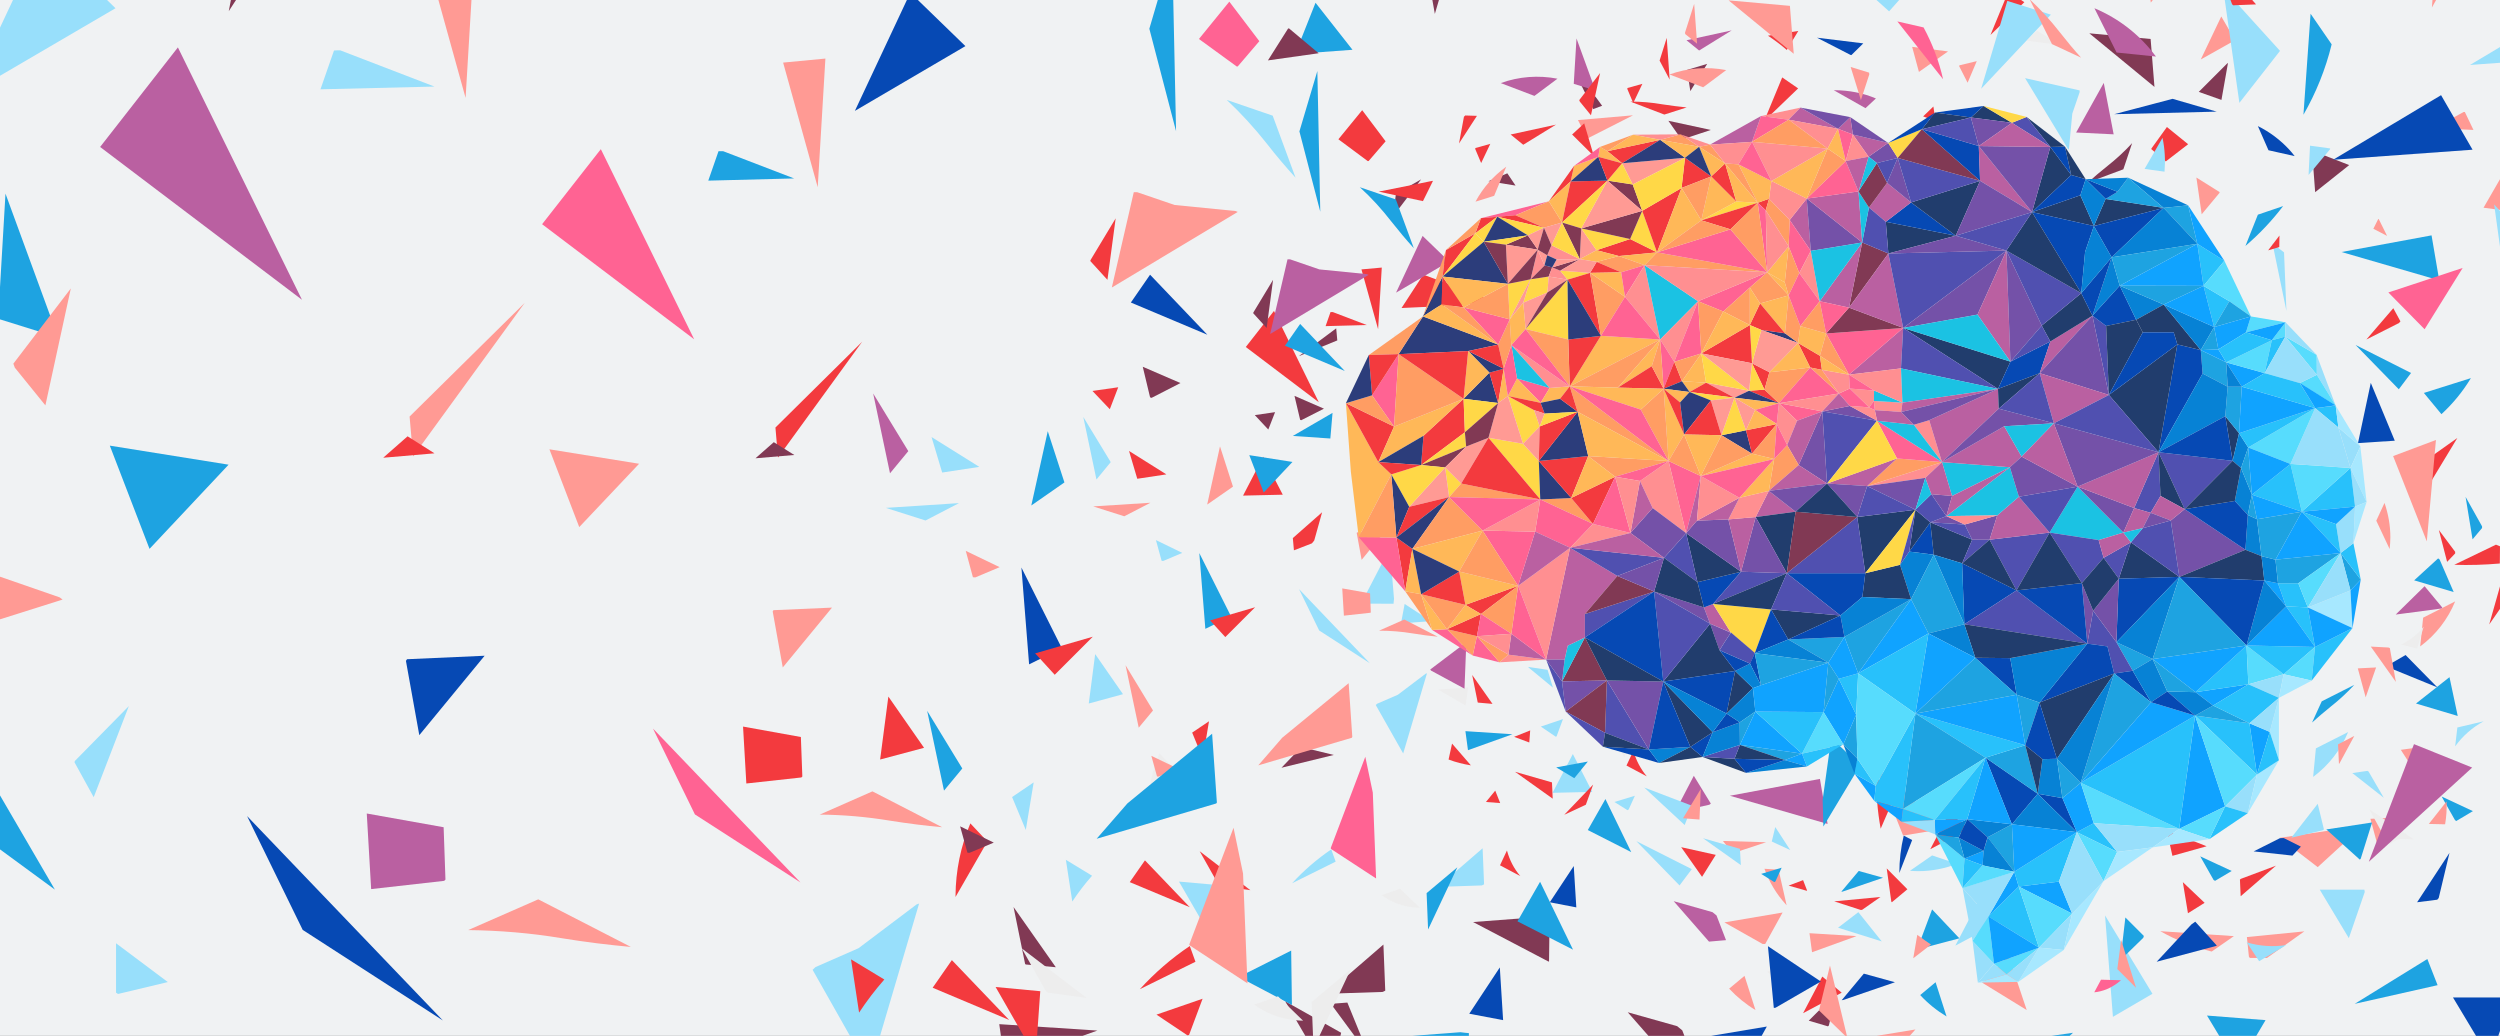 <?xml version="1.0" encoding="utf-8"?>
<!-- Generator: Adobe Illustrator 26.0.3, SVG Export Plug-In . SVG Version: 6.00 Build 0)  -->
<svg version="1.1" id="レイヤー_1" xmlns="http://www.w3.org/2000/svg" xmlns:xlink="http://www.w3.org/1999/xlink" x="0px"
	 y="0px" viewBox="0 0 1366 566" style="enable-background:new 0 0 1366 566;" xml:space="preserve">
<rect x="0" y="0" width="1366" height="566" fill="#333333" stroke="none"/>
<style type="text/css">
	.st0{clip-path:url(#SVGID_00000091713583137204324070000001367688084804387246_);}
	.st1{fill:#F0F2F3;}
	.st2{fill:#1EA3E1;}
	.st3{fill:#EDEDED;}
	.st4{fill:#98DFFB;}
	.st5{fill:#813954;}
	.st6{fill:#F33A3E;}
	.st7{fill:#FF9A94;}
	.st8{fill:#0649B4;}
	.st9{fill:#BA60A1;}
	.st10{fill:#FF6393;}
	.st11{fill:#7451A8;}
	.st12{fill:#FFD847;}
	.st13{fill:#0782D5;}
	.st14{fill:#213D6D;}
	.st15{fill:#FFB858;}
	.st16{fill:#FF9D63;}
	.st17{fill:#5050B0;}
	.st18{fill:#FF8F91;}
	.st19{fill:#2C3D7B;}
	.st20{fill:#1BC2E3;}
	.st21{fill:#10A3FF;}
	.st22{fill:#0B1632;}
	.st23{fill:#28C1FB;}
	.st24{fill:#57DCFD;}
	.st25{fill:#A7E8FF;}
</style>
<g>
	<defs>
		<rect id="SVGID_1_" width="1366" height="566"/>
	</defs>
	<clipPath id="SVGID_00000010282583817841755040000002596595631796272294_">
		<use xlink:href="#SVGID_1_"  style="overflow:visible;"/>
	</clipPath>
	<g style="clip-path:url(#SVGID_00000010282583817841755040000002596595631796272294_);">
		<rect y="-8.1" class="st1" width="1366" height="582.1"/>
		<path class="st2" d="M1210.3,481.3l9.1-5.4l-17.2-8l7.3,12.9L1210.3,481.3z"/>
		<path class="st3" d="M1305.6,461.3l9.1-5.4l-17.1-8l7.3,12.9L1305.6,461.3z"/>
		<path class="st2" d="M1342.1,448.6l9.1-5.4l-17.1-8l7.3,12.9L1342.1,448.6z"/>
		<path class="st4" d="M1357.1,394.1l-14.4,3.4l-1.2,10.3C1345.6,402.1,1351,397.4,1357.1,394.1z"/>
		<path class="st3" d="M765,278.3l7.5-7.9l-2.5-7.4c-1.3,1.8-2.4,3.8-3.2,6C765.7,272,765.1,275.2,765,278.3z"/>
		<path class="st2" d="M1263.3,394.8c3.1-2.8,6.5-5.7,10.2-8.7c4.6-3.6,8.9-7.6,12.9-11.9l-17.8,9L1263.3,394.8z"/>
		<path class="st5" d="M1151.5,90.7c-3.8,3-7.3,6-10.6,9l19.3-7.2l4.8-14.3C1160.9,82.7,1156.3,86.9,1151.5,90.7z"/>
		<path class="st6" d="M1307.7,168.4l-14.7,17.1l17.8-9l0.8-0.9L1307.7,168.4z"/>
		<path class="st6" d="M707,300.7l9.8-3.8c0.5-0.5,0.9-1.1,1.3-1.6l4.3-15.4l-16,14.1L707,300.7z"/>
		<polygon class="st5" points="709.7,194.6 730.7,186 730.1,179.4 		"/>
		<polygon class="st5" points="918.8,76.3 934.8,71 911.6,66 		"/>
		<path class="st3" d="M774.5,303.9l14.3-0.7l-15.4-17.6l0.6,17.5L774.5,303.9z"/>
		<path class="st3" d="M801.4,349.5l14.3-0.7l-15.4-17.6l0.6,17.5C801.1,349,801.2,349.2,801.4,349.5z"/>
		<polygon class="st7" points="1291.2,451.1 1245.6,457.8 1266.4,473.8 		"/>
		<polygon class="st2" points="1122.1,574 1132.7,564.3 1087.1,570.9 1091.2,574 		"/>
		<polygon class="st4" points="1249.3,169.9 1248,137.9 1241.7,133.1 		"/>
		<polygon class="st5" points="1263.3,82.3 1265,105 1283.6,90.2 		"/>
		<polygon class="st8" points="1155.2,62.4 1211.2,61 1187.1,54 		"/>
		<polygon class="st6" points="910.7,20.7 906.8,33.1 912.3,43.5 		"/>
		<polygon class="st7" points="1097.5,522.4 1083,536.9 1107.4,551.9 		"/>
		<polygon class="st4" points="859.4,412 848.3,433.2 870,432.7 		"/>
		<polygon class="st6" points="690.2,249.6 679.2,270.8 700.9,270.3 		"/>
		<polygon class="st5" points="932.8,34.9 921.8,38.2 923.6,49.8 		"/>
		<path class="st6" d="M1223.9,480.6l0.4,9.1l0,0l19.3-16.7l-19.2,7.2L1223.9,480.6z"/>
		<path class="st7" d="M1203,117.1l9.8-11.8c0-0.1-0.1-0.2-0.1-0.4l-12.6-7.9L1203,117.1z"/>
		<path class="st8" d="M1314.4,357.9l-10.5,6.1c0,0.1,0,0.1,0,0.2l27.9,11.4L1314.4,357.9z"/>
		<path class="st6" d="M1322.4,253.7l4.5,11.3l0.2,0.1l15.6-25.8L1322.4,253.7z"/>
		<path class="st6" d="M1245.4,135l0.1-6.3l0,0l-6.2,8.1L1245.4,135z"/>
		<path class="st9" d="M1025,53.8c-7.1-3-14.8-4.5-22.5-4.5h-0.5l17.3,9.8L1025,53.8z"/>
		<path class="st6" d="M1057.6,66.2l-1.2-8l0,0l-5.6,5.4L1057.6,66.2z"/>
		<path class="st7" d="M1305.8,354.1c-0.1,0-0.4-0.1-0.8-0.3l-9.6-0.5l13.7,19.3L1305.8,354.1z"/>
		<path class="st3" d="M1126.3,24.7l-13.1-7.8h-0.2l-5.8,5.3L1126.3,24.7z"/>
		<polygon class="st4" points="924.4,474.9 894.1,459.6 917.7,483.8 		"/>
		<polygon class="st2" points="1317.4,203.8 1287.1,188.5 1310.7,212.7 		"/>
		<polygon class="st8" points="1295.4,209.2 1288.4,242.1 1308.5,240.8 		"/>
		<polygon class="st3" points="884.2,384.5 867.9,385.7 882.8,394.4 		"/>
		<polygon class="st3" points="802.2,375.6 785.8,376.8 800.8,385.5 		"/>
		<polygon class="st4" points="767.5,330 765.5,340.6 781.9,339.4 		"/>
		<path class="st5" d="M728.8,412.5l-17.8-4.3l-10.8,11.3v0L728.8,412.5z"/>
		<path class="st6" d="M830.7,478.7c-3.5-4.1-5.9-8.8-7.3-14l-3.8,8.1L830.7,478.7z"/>
		<path class="st6" d="M899.8,424.2c-3.4-4.1-5.9-8.8-7.3-14l-3.8,8.1L899.8,424.2z"/>
		<path class="st6" d="M836.1,399.1L836.1,399.1l-8.8,3.5l8.3,3.1C835.7,404.9,835.9,401.5,836.1,399.1z"/>
		<path class="st4" d="M845.6,366l-10.6-1.6l0.3,0.4l13.2,10.9L845.6,366z"/>
		<path class="st6" d="M1025.3,422.9c-0.3,10,0.5,20.1,2.3,29.9l5.8-13.4L1025.3,422.9z"/>
		<path class="st9" d="M915.1,443.9l18.9-4.2l0.8-0.6l-9.3-15.2L915.1,443.9z"/>
		<path class="st6" d="M977.3,483.9l9.8,2.8l0.3-0.1l-2.2-5.7L977.3,483.9z"/>
		<path class="st7" d="M941.4,459.5l5.1,6.3l0.9,0.2l17.6-5.8L941.4,459.5z"/>
		<path class="st4" d="M1263.9,424.5c8.5-6.3,15.1-14.8,19.1-24.5l-17.6,8.9L1263.9,424.5z"/>
		<path class="st7" d="M1322.4,353.2c8.5-6.3,15.1-14.8,19.1-24.6l-17.5,8.9L1322.4,353.2z"/>
		<path class="st7" d="M1302.9,274.8l-4.5,9.7l7.3,15.5c0.2-2.1,0.4-4.3,0.4-6.4C1306.1,287.3,1305,280.9,1302.9,274.8z"/>
		<path class="st6" d="M1337.1,307l4.4-4.6c0-0.3,0-0.6,0-0.9l-8.9-11.9L1337.1,307z"/>
		<path class="st7" d="M1180.4,508.8c8.8,5,18.2,8.7,28,11.1h0.1l12.1-8.4L1180.4,508.8z"/>
		<path class="st4" d="M1043.6,475.8c1.5,0.1,3.1,0.2,4.6,0.2c7.2,0,14.4-1.4,21.1-4l-13.6-4.6L1043.6,475.8z"/>
		<path class="st5" d="M988.3,557.7l10.5,3.1l0.5-0.5l4.2-17.8L988.3,557.7z"/>
		<path class="st3" d="M775.9,182.3l-14.1,0.4l-0.1,0.1l1.5,19.2L775.9,182.3z"/>
		<path class="st3" d="M821.7,130.6l-11-9.5l11.2,37.2c0,0,0.1,0,0.2,0c0.1,0,0.1,0.1,0.2,0.1l21.4-1.6L821.7,130.6z"/>
		<path class="st6" d="M800,166.7l14.2-3l-36.4-13.6c0,0-0.1,0.1-0.1,0.1l-0.2,0.1l-11.7,18L800,166.7z"/>
		<path class="st4" d="M761.7,327.3l-2.3-27.8l-15.6,30.1c0,0.1,0.1,0.1,0.1,0.2l17.5,0.1C761.5,329,761.6,328.2,761.7,327.3z"/>
		<path class="st5" d="M776.5,98l-13.3,7.6c-0.2,0.2-0.3,0.4-0.5,0.6l-1.6,12.1L776.5,98z"/>
		<path class="st9" d="M801.2,350.9l-19.7,14.9l0.4,0.6l18.3,9.9L801.2,350.9z"/>
		<path class="st6" d="M791.5,415c3.9,1.5,8,2.5,12.2,3.2l-10.3-11.9L791.5,415z"/>
		<polygon class="st7" points="867.3,75.7 892.3,63 862.2,65.6 		"/>
		<path class="st6" d="M1175.5,81.2v0.3l7.9,6.7l12.2-9.4l-11.6-9.4L1175.5,81.2z"/>
		<polygon class="st6" points="1087.6,19.1 1106.1,1.2 1097.4,-4.7 		"/>
		<polygon class="st6" points="963.9,66.2 982.5,48.3 973.8,42.3 		"/>
		<path class="st5" d="M870.5,59.6l4.9-1.8c-3.9-5.7-8.4-10.9-13.5-15.5L870.5,59.6z"/>
		<path class="st3" d="M770.9,281l-14.4,0.7c0,0,0,0,0,0.1l24.7,11.5L770.9,281z"/>
		<polygon class="st5" points="813.3,99 828.1,101.4 823.6,94.7 		"/>
		<polygon class="st2" points="726.9,239.6 728.1,225.6 706.4,238.2 		"/>
		<path class="st4" d="M1294.2,421.6l-0.6-0.4l-8.3,1.2l17.2,13.5L1294.2,421.6z"/>
		<path class="st6" d="M1030.9,474.5l2.5,18.1l0.3,0.4l8.5-7.1L1030.9,474.5z"/>
		<path class="st6" d="M976.3,27.3l6.3-10.4L966,19.5C969.6,21.9,973.1,24.5,976.3,27.3z"/>
		<polygon class="st9" points="928.4,27.6 946.2,16.6 921.5,22 		"/>
		<polygon class="st6" points="832.3,79.1 850.2,68.1 825.4,73.5 		"/>
		<polygon class="st6" points="859,73.5 870.9,85.3 865.6,67.4 		"/>
		<polygon class="st7" points="1048.5,39.3 1064.4,28.1 1044.8,25.6 		"/>
		<path class="st7" d="M1070.5,36.2l4.6,9l5-11.8l-9.5,2.3L1070.5,36.2z"/>
		<path class="st6" d="M889.2,48.7l3.2,7.6l5-10.5l-8.2,2.3C889.2,48.2,889.2,48.5,889.2,48.7z"/>
		<path class="st6" d="M806.1,81.5l3.2,7.6l5-10.5l-8.2,2.3C806.1,81.1,806.1,81.3,806.1,81.5z"/>
		<polygon class="st4" points="1176.1,543 1150.2,500.2 1154.5,555.6 		"/>
		<polygon class="st9" points="994.4,425.6 945.2,434.8 998.6,450.2 		"/>
		<polygon class="st2" points="1328.6,128.6 1279.4,137.7 1332.8,153.2 		"/>
		<path class="st7" d="M953.2,533.2l-8.4,7c4.2,4.5,9.1,8.5,14.4,11.7L953.2,533.2z"/>
		<path class="st2" d="M1057.6,536.7l-8.4,7c4.2,4.6,9.1,8.5,14.4,11.7L1057.6,536.7z"/>
		<path class="st4" d="M1106.5,42.7l23.7,39.1l0.3-0.7l1.8-19l4-11.7v-1L1106.5,42.7z"/>
		<path class="st7" d="M1227.7,512l1.1,10.7l0.5,0.7h9.4l20.4-14.5L1227.7,512z"/>
		<path class="st7" d="M1021.3,39.7l-10.1-3.1l5.6,18.1l4.6-14.1C1021.3,40.2,1021.3,40,1021.3,39.7z"/>
		<polygon class="st3" points="936.1,-8.1 937.9,-2.4 939.7,-8.1 		"/>
		<path class="st5" d="M866.8-8h-5.7l9.1,6.2l8.4-6C874.6-7.4,870.7-7.4,866.8-8z"/>
		<path class="st10" d="M1158.9,535.6l-10.9-0.3l-3.7,6.9c2.3-0.2,4.5-0.8,6.6-1.6C1153.8,539.4,1156.5,537.7,1158.9,535.6z"/>
		<path class="st6" d="M921.6,58.7c-4.2-0.4-8.6-1-13.3-1.7c-5.8-1-11.6-1.5-17.5-1.5l18.6,7.1L921.6,58.7z"/>
		<path class="st7" d="M771.9,346.1c4.8,0.8,9.4,1.4,13.7,1.8l-18.3-9.4l-13.8,6.1C759.7,344.6,765.9,345.1,771.9,346.1z"/>
		<path class="st6" d="M724.3,178.2l22.5-0.6l-18.6-7.1H727L724.3,178.2z"/>
		<path class="st8" d="M1257.2,462.6l-9.4-4.7c-0.7,0-1.4,0.1-2.1,0.1l-14.3,7.2l21.2,2.3L1257.2,462.6z"/>
		<polygon class="st3" points="1106.7,506.7 1086.2,497 1081.7,501.9 		"/>
		<polygon class="st3" points="890.3,401.8 875.7,393.5 887.6,414 		"/>
		<path class="st2" d="M1171.4,511.4l-10.1-10.1l-2.7,23.3l12.5-12.2C1171.2,512,1171.3,511.7,1171.4,511.4z"/>
		<path class="st4" d="M1269.8,453.2l-3.4-14l-14.4,18.5l17-4L1269.8,453.2z"/>
		<polygon class="st7" points="944.5,0.2 980.1,29.4 978,3.2 		"/>
		<polygon class="st5" points="1141.6,18.2 1177.2,47.5 1175.1,21.3 		"/>
		<polygon class="st3" points="764.7,220.4 741.9,242.9 742.6,250.8 		"/>
		<polygon class="st2" points="690.5,269.1 706.2,252.4 682.6,248.7 		"/>
		<polygon class="st4" points="748.5,362.4 709.8,321.9 720.8,344.5 		"/>
		<polygon class="st6" points="854.7,445.2 866.5,439.7 870.5,428.7 		"/>
		<polygon class="st9" points="1134.4,72.4 1154.9,73.4 1149.5,45.3 		"/>
		<polygon class="st2" points="1320.1,384.4 1342.9,391.2 1338.4,370 		"/>
		<polygon class="st2" points="1047.5,518.8 1070.6,512.7 1055.7,496.9 		"/>
		<polygon class="st2" points="850.3,419.3 860.2,425.2 867.6,416.1 		"/>
		<path class="st8" d="M1011.6,30.1l6.5-6.4l0,0l-25.3-3.1l18.3,9.4L1011.6,30.1z"/>
		<path class="st7" d="M756.8,290.2l-15.3,0.7l-0.2,0.3l2.7,14.7L756.8,290.2z"/>
		<path class="st9" d="M859.9,45.8l11.6,3.6l0.2-0.1L861.4,21L859.9,45.8z"/>
		<path class="st6" d="M777.5,109.9l5.4-10.9l-0.1-0.2l-29.5,5.9L777.5,109.9z"/>
		<path class="st3" d="M741.5,246.8l-4.8,4.2l0,0l10.1-0.9L741.5,246.8z"/>
		<path class="st7" d="M964.1,474.7c2.6,7.3,6.6,13.9,11.8,19.6c0.1,0.1,0.2,0.2,0.3,0.3l-4.4-19.4L964.1,474.7z"/>
		<path class="st6" d="M817,432l-5.1,6.2l0,0l7.8,0.6L817,432z"/>
		<path class="st6" d="M862.9,54.7c0,0.1,0.2,0.4,0.3,0.8l6.1,7.5l5-23.1L862.9,54.7z"/>
		<path class="st6" d="M804.4,368.8l3,14.9c0,0.1,0.1,0.1,0.2,0.2l7.9,0.7L804.4,368.8z"/>
		<polygon class="st6" points="1366,320.4 1360.1,341.2 1366,332.7 		"/>
		<polygon class="st6" points="743.9,147.2 753,179.9 755,146.2 		"/>
		<polygon class="st9" points="762.8,159.9 791.8,142.9 777.3,128.9 		"/>
		<polygon class="st7" points="1288.3,365.2 1292.6,381 1298.3,364.7 		"/>
		<polygon class="st7" points="1295.2,447.4 1299.5,463.3 1305.2,446.9 		"/>
		<polygon class="st6" points="1195.5,499 1204.6,493.3 1192.7,482 		"/>
		<path class="st3" d="M1294.5,442.1l8.8,16.1l15.6,0.4v0L1294.5,442.1z"/>
		<path class="st3" d="M1324.3,342.4c-3.3,4.2-7.5,7.5-12.3,9.8l8.7,2.2L1324.3,342.4z"/>
		<path class="st5" d="M1217.2,34.4l-15.8,15.8l12.4,4.4l3.5-19.8L1217.2,34.4z"/>
		<path class="st7" d="M1311.8,409.7L1311.8,409.7l5.1,7.9l1.5-8.8C1317.6,408.9,1314.2,409.4,1311.8,409.7z"/>
		<path class="st7" d="M1277.5,406.7l0.5,10.7c0.1-0.1,0.2-0.2,0.3-0.3l8.1-15L1277.5,406.7z"/>
		<path class="st2" d="M1226.9,134.4c7.6-6.5,14.5-13.8,20.6-21.8l-13.8,4.7L1226.9,134.4z"/>
		<path class="st2" d="M1340.7,323.5l-7.7-17.8c-0.3-0.2-0.5-0.4-0.8-0.6l-13.1,12L1340.7,323.5z"/>
		<path class="st7" d="M1304.3,128.9l-4.5-9.1l-0.3-0.2l-2.7,5.4L1304.3,128.9z"/>
		<path class="st2" d="M1351,294.7l5.2-6.2c0-0.3,0-0.6,0-0.9l-9-16.1L1351,294.7z"/>
		<path class="st7" d="M943.2,38.3c-10.4-2-21.1-1.2-31,2.4l18.4,7L943.2,38.3z"/>
		<path class="st9" d="M851,43c-10.4-2-21.1-1.2-31,2.4l18.4,7L851,43z"/>
		<path class="st7" d="M806.2,110.2l10.2-3.2l6.6-15.9C816,96.1,810.3,102.6,806.2,110.2L806.2,110.2z"/>
		<path class="st6" d="M807,63.3l-6.4-0.2l-0.7,0.7l-2.7,14.6L807,63.3z"/>
		<path class="st10" d="M1061.7,43.3c-2.2-9.8-5.8-19.3-10.6-28.2V15l-14.4-3.3L1061.7,43.3z"/>
		<path class="st8" d="M1253.8,85.3c-0.9-1.2-1.9-2.4-2.9-3.5c-4.9-5.3-10.7-9.7-17.2-12.9l5.8,13.2L1253.8,85.3z"/>
		<path class="st7" d="M1351.5,71l-4.7-9.8h-0.7l-16,8.8L1351.5,71z"/>
		<path class="st6" d="M1183.9,453.8l3.1,13.8l0.1,0l18.6-5.2L1183.9,453.8z"/>
		<path class="st2" d="M995.9,437l0.4,14.6l20-33.3c0,0-0.1-0.1-0.1-0.1c0-0.1,0-0.1,0-0.2l-15.6-14.8L995.9,437z"/>
		<path class="st7" d="M1037.2,428.8l-11.8-8.5l14.4,36.1c0,0,0.1,0,0.2,0l0.2,0.1l21.2-3.5L1037.2,428.8z"/>
		<path class="st8" d="M1197.4,505.1l-19,20.4l32.7-8.7c0-0.1,0.1-0.2,0.1-0.2l-11.7-13C1198.8,504.1,1198.1,504.6,1197.4,505.1z"/>
		<path class="st6" d="M1002.2,492.5l14.5,4.7c0.3,0,0.5,0,0.8-0.1l10-7L1002.2,492.5z"/>
		<path class="st2" d="M1271.1,453.2l18.3,16.5l0.5-0.5l6.2-19.8L1271.1,453.2z"/>
		<path class="st7" d="M1336,450.4c0.7-4.1,1-8.3,0.8-12.5l-9.7,12.3L1336,450.4z"/>
		<polygon class="st4" points="924.6,440.3 898.4,430.3 920.5,450.8 		"/>
		<path class="st7" d="M748.8,334.8l0.2-0.2l-0.4-10.4l-15.2-2.7l0.9,14.9L748.8,334.8z"/>
		<polygon class="st2" points="826.4,401.2 800.7,399.5 802.1,409.9 		"/>
		<polygon class="st7" points="1014.4,511.5 988.7,509.9 990.1,520.3 		"/>
		<path class="st8" d="M1044.8,459l-4.6-2.4c-1.6,6.7-2.4,13.5-2.4,20.4L1044.8,459z"/>
		<path class="st7" d="M1156.9,529.5l10.2,10.2c0,0,0-0.1,0-0.1l-8.1-26L1156.9,529.5z"/>
		<polygon class="st4" points="978.2,464.5 970,451.9 968.1,459.8 		"/>
		<polygon class="st4" points="1015.4,498.4 1004.3,506.9 1028.2,514.4 		"/>
		<path class="st7" d="M920.7,17.8l0.1,0.8l6.5,5.3l-1.6-21.8L920.7,17.8z"/>
		<path class="st4" d="M1261.4,95.6l11.7-14c0-0.2,0.1-0.3,0.1-0.5l-11-1.5L1261.4,95.6z"/>
		<path class="st3" d="M977.3,528.5l-11.9,2.4l13.1,10.5C977.8,537.2,977.4,532.9,977.3,528.5z"/>
		<polygon class="st6" points="848,427.5 827.8,421.7 848.4,436.4 		"/>
		<polygon class="st4" points="950.7,463.8 930.5,458 951.2,472.7 		"/>
		<polygon class="st7" points="928.6,447.8 929.3,431.1 919.6,447.1 		"/>
		<polygon class="st6" points="937.5,467.1 918.6,462.9 930,479.1 		"/>
		<path class="st4" d="M850.5,402.4l3.5-9.5l-12.1,4.1l8.1,5.5L850.5,402.4z"/>
		<path class="st4" d="M889.9,442.3l3.4-7.5l-11.2,3.4l7.2,4.5L889.9,442.3z"/>
		<path class="st2" d="M970.1,481.6l3.4-7.5l-11.2,3.4l7.2,4.5L970.1,481.6z"/>
		<polygon class="st4" points="1096.8,0.5 1082.5,48.5 1120.6,8 		"/>
		<polygon class="st7" points="1307.6,249.2 1326,295.8 1331,240.4 		"/>
		<polygon class="st6" points="680.7,189.6 720.6,219.8 696.1,169.9 		"/>
		<polygon class="st7" points="1366,97.9 1357,113.5 1366,114.7 		"/>
		<path class="st4" d="M1171.8,92.3l10.9,1.5c0.5-6.2,0.2-12.4-1.1-18.5L1171.8,92.3z"/>
		<path class="st4" d="M766.7,411.7l13-43.8l-0.7,0.2l-15.2,11.5l-11.3,4.9l-0.8,0.7L766.7,411.7z"/>
		<path class="st4" d="M1016.4-8l15.8,14.2l7.1-8c0.1-0.3,0.1-0.5,0.1-0.8l-4.9-5.4H1016.4z"/>
		<path class="st7" d="M486.2,448.4c10.1,1.6,19.6,2.8,28.6,3.6l-38.1-19.6l-28.8,12.7C460.7,445.2,473.5,446.3,486.2,448.4z"/>
		<path class="st2" d="M387,98.7l46.9-1.2l-38.8-14.9h-2.5L387,98.7z"/>
		<polygon class="st5" points="730.6,574 732.8,564.3 702.2,547.1 717.9,574 		"/>
		<polygon class="st6" points="471.1,186.7 423.7,233.6 425.1,250 		"/>
		<polygon class="st7" points="316.5,288 349.2,253.4 300.2,245.5 		"/>
		<polygon class="st10" points="437.4,482.2 356.8,398.1 379.7,445 		"/>
		<path class="st7" d="M454.6,332l-32,1.4c-0.1,0.2-0.3,0.5-0.4,0.7l5.5,30.6L454.6,332z"/>
		<path class="st5" d="M422.8,241.6l-9.9,8.7c0,0,0,0.1,0,0.1l21.1-1.8L422.8,241.6z"/>
		<path class="st5" d="M553.8,495.6l6.3,31c0.1,0.2,0.2,0.3,0.4,0.4l16.4,1.5L553.8,495.6z"/>
		<polygon class="st7" points="427.9,34.2 446.8,102.3 451,32 		"/>
		<polygon class="st8" points="467.1,60.6 527.5,25.2 497.4,-4 		"/>
		<polygon class="st5" points="969.5,574 962.5,567.3 961.5,574 		"/>
		<path class="st6" d="M437.9,424.8c0.2-0.2,0.3-0.4,0.5-0.5l-0.8-21.6L406,397l1.8,31.1L437.9,424.8z"/>
		<polygon class="st5" points="569.1,574 599.6,563.1 546,559.6 548,574 		"/>
		<path class="st6" d="M649.7,565.5l7.4-19.8l-25.2,8.7l16.9,11.3L649.7,565.5z"/>
		<polygon class="st10" points="296.2,122.5 379.3,185.4 328.3,81.5 		"/>
		<path class="st4" d="M478.5,574l23.7-80.3l-1.4,0.5l-31.7,23.9l-23.5,10.3c-0.5,0.5-1,1-1.6,1.5l25,44.2H478.5z"/>
		<path class="st7" d="M306.7,512.6c13.4,2.2,25.9,3.7,38,4.8l-50.6-26l-38.3,16.8C272.9,508.4,289.9,509.8,306.7,512.6z"/>
		<path class="st4" d="M175.1,48.8l62.3-1.5l-51.5-19.8c-1.1,0-2.2,0-3.4,0.1L175.1,48.8z"/>
		<polygon class="st7" points="286.7,165.5 223.8,227.6 225.7,249.4 		"/>
		<polygon class="st2" points="81.7,299.9 124.9,253.9 60,243.5 		"/>
		<polygon class="st8" points="242,557.6 135,445.9 165.4,508.1 		"/>
		<path class="st8" d="M264.8,358.3l-42.4,1.9c-0.2,0.3-0.4,0.6-0.6,0.9l7.3,40.6L264.8,358.3z"/>
		<path class="st6" d="M222.7,238.4L209.5,250c0,0,0,0.1,0,0.1l27.9-2.4L222.7,238.4z"/>
		<polygon class="st7" points="237.3,-8.1 254.4,53.5 258.1,-8.1 		"/>
		<polygon class="st5" points="284.3,-8.1 281.4,-1.8 292.1,-8.1 		"/>
		<polygon class="st4" points="0,41.4 63.1,4.5 50.2,-8.1 10.9,-8.1 0,15.1 		"/>
		<polygon class="st5" points="127.7,-8.1 125,6.1 134.2,-8.1 		"/>
		<path class="st2" d="M3,105.8L0,157v17.5l31.1,9.7l0.5-0.3L3,105.8z"/>
		<path class="st7" d="M7.3,198.7c0.2,0.4,0.4,1.1,0.8,2.2l16.7,20.6l13.9-63.9L7.3,198.7z"/>
		<path class="st9" d="M242.7,481.3l0.7-0.7l-1-28.6l-42-7.5l2.4,41.3L242.7,481.3z"/>
		<polygon class="st9" points="54.7,80.3 165,163.8 97.2,25.9 		"/>
		<path class="st3" d="M327.6,574l0.4-1.3l-1.9,0.7l-0.8,0.6H327.6z"/>
		<polygon class="st7" points="30.4,574 25.4,568.9 25.7,574 		"/>
		<path class="st4" d="M70.4,385.8l-29.5,30c-0.1,0.2-0.1,0.5-0.2,0.7l10.5,19.1L70.4,385.8z"/>
		<polygon class="st2" points="0,434.6 0,464.1 30,486.1 		"/>
		<polygon class="st7" points="0,566.6 0,574 2.4,574 		"/>
		<path class="st4" d="M64.5,543.1l27.2-6.5l-28.3-21.2v27C63.8,542.6,64.1,542.8,64.5,543.1z"/>
		<path class="st7" d="M0,338.4l34.2-10.8l-1.6-1.2L0,315.1V338.4z"/>
		<path class="st7" d="M1221,21.5l-7.3-12.5l-11.2,23.5l17.8-10L1221,21.5z"/>
		<path class="st3" d="M775.8,496L765,485.6l-10.1,3.5c2.5,1.8,5.3,3.4,8.2,4.5C767.1,495.1,771.4,496,775.8,496z"/>
		<path class="st7" d="M1137.1,31.5c-3.9-4.3-7.8-9-11.8-14.1c-5-6.4-10.4-12.3-16.3-17.8l12.2,24.5L1137.1,31.5z"/>
		<path class="st2" d="M760.2,121c4.2,5.3,8.2,10.1,12.3,14.6l-9.8-26.6l-19.7-6.7C749.3,108,755,114.3,760.2,121z"/>
		<path class="st9" d="M943.1,513.7l-5.2-13.5c-0.7-0.6-1.5-1.2-2.2-1.8l-21.2-6l19.3,22.1L943.1,513.7z"/>
		<polygon class="st5" points="746.9,574 736.2,547.8 727.2,548.5 746,574 		"/>
		<polygon class="st7" points="673.7,265.9 666.6,243.9 659.6,275.7 		"/>
		<path class="st4" d="M810.9,483.2l-0.8-19.7l-24.4,21.1l24-0.8L810.9,483.2z"/>
		<path class="st7" d="M964.5,515.8l9.5-17.2l-31.8,5.4l20.9,11.8L964.5,515.8z"/>
		<polygon class="st4" points="1214.7,-6.5 1223.6,56.2 1245.8,27.8 		"/>
		<polygon class="st4" points="1366,115.3 1362.8,111.7 1366,134.8 		"/>
		<polygon class="st2" points="707.7,29.5 739,27.2 718.8,1.5 		"/>
		<polygon class="st2" points="721.4,115.7 719.8,38.8 710,71.8 		"/>
		<polygon class="st7" points="597.3,276.7 614.3,282.1 628.6,274.7 		"/>
		<polygon class="st10" points="1305,159.8 1324.8,179.9 1345.6,146.4 		"/>
		<polygon class="st2" points="1228.1,574 1237.9,557.4 1205.9,554.9 1217.4,574 		"/>
		<polygon class="st2" points="676.9,533.8 705.9,549.1 705.5,519.4 		"/>
		<polygon class="st6" points="616.9,246.4 621.4,261.6 637.3,259.2 		"/>
		<path class="st6" d="M1215.8-8l3.8,10.3l0.6,0.6l12.5-0.5l0,0L1223.7-8H1215.8z"/>
		<path class="st5" d="M720.5,29.1l-16.2-13.6l-0.5,0.1l-11,17.4L720.5,29.1z"/>
		<path class="st3" d="M633.5,411.6c-4.1,9.8-6.3,20.2-6.3,30.9c0,0.2,0,0.4,0,0.6l13.6-23.7L633.5,411.6z"/>
		<path class="st5" d="M696.7,225.2l-11,1.6v0.1l7.3,7.8L696.7,225.2z"/>
		<path class="st5" d="M695.6,152.9l-10.8,17.9c0,0.1,0,0.2,0,0.4l7.3,8L695.6,152.9z"/>
		<polygon class="st2" points="1326.3,524 1286.6,548.5 1331.9,538.3 		"/>
		<polygon class="st3" points="856.6,-8.1 853.9,-2.6 859.5,-8.1 		"/>
		<polygon class="st5" points="908.9,-8.1 927.5,-4 927.3,-8.1 		"/>
		<polygon class="st6" points="1065.1,444 1054.7,464 1075.7,452.8 		"/>
		<polygon class="st6" points="995.7,533.6 985.2,553.6 1006.3,542.4 		"/>
		<polygon class="st8" points="846.8,493 861.3,495.8 859.9,473.2 		"/>
		<path class="st7" d="M999.9,527.6l-6,24.5l15.4,14.9h0.1L999.9,527.6z"/>
		<path class="st4" d="M1249.2,516.4c-7.2,1.1-14.6,0.6-21.6-1.5l6.8,10.3L1249.2,516.4z"/>
		<path class="st7" d="M1047.6,510.8L1047.6,510.8l-2.2,12.8l9.7-7.5C1054.1,515.5,1050.3,512.8,1047.6,510.8z"/>
		<path class="st2" d="M1015.6,475.9l-9.5,11.3h0.6l22.2-7.6L1015.6,475.9z"/>
		<path class="st6" d="M1366,298.5l-2.2-0.9l-22.8,11c8.3,0.3,16.7,0,24.9-0.7L1366,298.5z"/>
		<path class="st4" d="M1283.4,512.6l8.7-25.2c-0.1-0.4-0.1-0.9-0.2-1.3h-24.4L1283.4,512.6z"/>
		<path class="st8" d="M1320.7,493l11-1.4c0.3-0.3,0.6-0.6,0.8-0.9l5.9-24.7L1320.7,493z"/>
		<path class="st9" d="M1178,30.9c-8.6-11.7-20.2-20.8-33.6-26.4l12.1,24.2L1178,30.9z"/>
		<path class="st2" d="M1258.6,62.7c6.9-12,12.1-24.9,15.4-38.4c0,0,0-0.1,0-0.1l-11.5-16.7L1258.6,62.7z"/>
		<path class="st2" d="M877.2,436.6l-9.6,16.9l0.1,0.1l23.6,12L877.2,436.6z"/>
		<path class="st7" d="M700.6,403.1l-13.1,15.1l51.2-15.1c0-0.1,0-0.1,0-0.2c0.1-0.1,0.1-0.2,0.2-0.2l-2-29.4L700.6,403.1z"/>
		<path class="st10" d="M750.1,433.1l-4.1-19.6l-18.9,49.9c0,0,0.1,0.1,0.1,0.2s0.1,0.2,0.1,0.3l24.6,16.1L750.1,433.1z"/>
		<path class="st5" d="M843.1,500.9l-38.2,2.9l41.2,21.6l0.3-0.1l0.3-24C845.5,501.2,844.3,501.1,843.1,500.9z"/>
		<path class="st6" d="M655.5,465.1l10.3,18.3l0.8,0.7l16.6,2.3L655.5,465.1z"/>
		<path class="st8" d="M966,517l3.2,33.7c0.3,0,0.7,0,1-0.1l24.7-14.3L966,517z"/>
		<path class="st7" d="M1034.7,574c4.3-3.4,8.3-7.3,11.9-11.5l-21.3,3.5l8.3,8L1034.7,574z"/>
		<polygon class="st2" points="672.6,336.7 655.3,302.2 658.6,343.6 		"/>
		<path class="st6" d="M747.3,88h0.5l9.3-10.8l-12.8-17l-13,15.9L747.3,88z"/>
		<polygon class="st2" points="734.8,202.7 710.4,177 702.1,188.9 		"/>
		<polygon class="st6" points="650.1,495.7 625.6,470.1 617.3,482 		"/>
		<path class="st4" d="M729.8,470.8l-2.4-6.7c-7.8,5.3-15,11.5-21.4,18.5L729.8,470.8z"/>
		<path class="st2" d="M779.5,488l0.8,19.8l0.1-0.1l15.9-33.8L779.5,488z"/>
		<polygon class="st6" points="657.2,414.4 660.6,394.1 651.4,400.3 		"/>
		<polygon class="st4" points="663.4,483.4 644.2,481.7 661.4,511.5 		"/>
		<polygon class="st7" points="1173.9,-8.1 1175.2,1.4 1182.7,-8.1 		"/>
		<path class="st9" d="M1309,335.8l24.9-3.3l0.6-0.5l-9.7-11.7L1309,335.8z"/>
		<path class="st4" d="M596.7,478.5l-14.3-8.7l3.5,22.8C589.2,487.6,592.8,482.9,596.7,478.5z"/>
		<polygon class="st4" points="606.9,252.5 591.9,227.8 599.1,262 		"/>
		<polygon class="st7" points="630,388.2 615,363.5 622.2,397.6 		"/>
		<polygon class="st6" points="669.5,348.1 685.8,331.8 661.2,339 		"/>
		<polygon class="st4" points="613.6,379.3 598.4,357.4 594.9,384.4 		"/>
		<path class="st5" d="M711,229.6l12.4-6.3l-16.1-7l3.1,13.1L711,229.6z"/>
		<path class="st4" d="M635.6,306.5l10.4-4.4l-14.4-7l3.1,11.3C634.9,306.5,635.3,306.5,635.6,306.5z"/>
		<path class="st7" d="M633.1,424.3l10.4-4.4l-14.4-6.9l3.1,11.3C632.5,424.3,632.8,424.3,633.1,424.3z"/>
		<polygon class="st8" points="1333.8,52 1274.8,87.3 1351,81.8 		"/>
		<polygon class="st9" points="1319,406.6 1294.3,470.9 1350.8,419.4 		"/>
		<polygon class="st5" points="781.2,-8.1 784,7.6 788.6,-8.1 		"/>
		<path class="st2" d="M1324.4,214.7l9.6,11.6c6.3-5.8,11.7-12.4,16.1-19.7L1324.4,214.7z"/>
		<path class="st9" d="M694,182.5l53.8-32.3l-0.9-0.4l-26-2.6l-16-5.5h-1.4L694,182.5z"/>
		<path class="st7" d="M1262.7-8l0.6,5.8l14.7-1.5l0.9-0.7V-8H1262.7z"/>
		<path class="st3" d="M712,557.7l-13.7-13.3l-13,4.5c3.2,2.4,6.7,4.3,10.4,5.7C701,556.6,706.4,557.6,712,557.7z"/>
		<path class="st4" d="M692.2,78.5c5.3,6.8,10.5,12.9,15.7,18.6l-12.5-33.9l-25.1-8.6C678.2,62,685.5,70,692.2,78.5z"/>
		<path class="st5" d="M923.4,574l-4.2-11c-0.9-0.8-1.9-1.6-2.8-2.3l-27-7.6l18.4,21L923.4,574z"/>
		<polygon class="st2" points="581.6,263.6 572.5,235.6 563.5,276.2 		"/>
		<path class="st5" d="M756.9,541.3l-1-25.2L724.8,543l30.7-1L756.9,541.3z"/>
		<polygon class="st8" points="958.1,574 965.4,560.9 924.8,567.7 935.9,574 		"/>
		<polygon class="st7" points="1283.6,-8.1 1284.1,-4.2 1287.1,-8.1 		"/>
		<polygon class="st2" points="635,-8.1 628,15.7 642.6,71.7 640.9,-8.1 		"/>
		<polygon class="st4" points="484,277.5 505.7,284.4 524,274.9 		"/>
		<polygon class="st4" points="509,238.8 514.8,258.2 535.1,255.1 		"/>
		<path class="st6" d="M530.2,449.9c-5.3,12.5-8,25.9-8.1,39.4c0,0.3,0,0.5,0,0.8l17.4-30.3L530.2,449.9z"/>
		<path class="st6" d="M611,211.6l-14,2v0.1l9.4,9.9L611,211.6z"/>
		<path class="st6" d="M609.6,119.3l-13.8,22.9c0,0.2,0,0.3,0,0.5l9.3,10.2L609.6,119.3z"/>
		<polygon class="st4" points="1081.7,491.2 1068.4,516.7 1095.2,502.4 		"/>
		<polygon class="st8" points="802.8,553.9 821.3,557.4 819.5,528.6 		"/>
		<path class="st8" d="M1018.4,532l-12.1,14.5l0.8-0.1l28.3-9.7L1018.4,532z"/>
		<polygon class="st8" points="1366,545 1340.3,545 1357.7,574 1362.3,574 1366,563.3 		"/>
		<path class="st7" d="M1329.7-8l-0.9,12.1c2.4-4.1,4.5-8.1,6.4-12.1H1329.7z"/>
		<path class="st2" d="M841.5,481.8l-12.3,21.5c0,0.1,0,0.1,0.1,0.2l30.2,15.4L841.5,481.8z"/>
		<path class="st2" d="M616,439l-16.8,19.3l65.4-19.3c0-0.1,0-0.2,0.1-0.2l0.2-0.3l-2.6-37.6L616,439z"/>
		<path class="st7" d="M679.2,477.3l-5.2-25l-24.2,63.8c0,0.1,0.1,0.1,0.2,0.2s0.1,0.2,0.1,0.3l31.5,20.7L679.2,477.3z"/>
		<path class="st2" d="M802.5,574l0.1-9.5c-1.5-0.1-3.1-0.3-4.6-0.5l-48.8,3.7l12.1,6.3H802.5z"/>
		<path class="st3" d="M558.3,518.2l13.2,23.4c0.4,0.3,0.7,0.6,1.1,0.8l21.2,2.9L558.3,518.2z"/>
		<polygon class="st8" points="580.2,354.2 558.1,310.1 562.3,363 		"/>
		<path class="st10" d="M675.7,36.3l0.6,0l11.8-13.8L671.7,0.9l-16.6,20.4L675.7,36.3z"/>
		<polygon class="st8" points="659.7,182.9 628.4,150.1 617.9,165.3 		"/>
		<polygon class="st6" points="551.4,557.3 520.1,524.6 509.6,539.7 		"/>
		<path class="st6" d="M653.2,525.5l-3.1-8.6c-10,6.7-19.2,14.7-27.3,23.6L653.2,525.5z"/>
		<path class="st3" d="M716.7,547.5l1,25.3l0.1-0.1l20.3-43.2L716.7,547.5z"/>
		<polygon class="st4" points="560.5,453.5 564.8,427.5 553,435.5 		"/>
		<polygon class="st6" points="566.1,574 568.4,541.6 544,539.3 563.9,574 		"/>
		<path class="st6" d="M483.2,535.2L465,524.2l4.4,29.1C473.6,546.9,478.2,540.9,483.2,535.2z"/>
		<polygon class="st9" points="496.3,246.5 477.1,215 486.3,258.6 		"/>
		<polygon class="st2" points="525.8,419.9 506.6,388.4 515.8,432 		"/>
		<polygon class="st6" points="576.3,368.7 597.1,347.9 565.6,357 		"/>
		<polygon class="st6" points="504.9,408.6 485.4,380.6 480.9,415 		"/>
		<path class="st5" d="M629.2,217.4l15.8-8.1l-20.6-8.9l4,16.7L629.2,217.4z"/>
		<path class="st7" d="M532.9,315.5l13.3-5.6l-18.5-8.9l3.9,14.4L532.9,315.5z"/>
		<path class="st5" d="M529.7,466l13.3-5.6l-18.4-8.9l4,14.4L529.7,466z"/>
		<polygon class="st4" points="1366,25.7 1349.6,35.5 1366,34.3 		"/>
		<path class="st7" d="M607.5,157.1l68.8-41.3l-1.2-0.5l-33.3-3.3l-20.5-7c-0.6,0-1.2,0-1.8,0L607.5,157.1z"/>
		<polygon class="st8" points="1043.2,301.4 1056.6,303.1 1054.7,285.4 		"/>
		<polygon class="st9" points="936,330 931,331.9 934.4,340.8 945.7,345.6 		"/>
		<path class="st11" d="M934.4,340.8l5.1,14.5c0-0.2,6.2-9.6,6.2-9.6L934.4,340.8z"/>
		<polygon class="st12" points="936,330 945.7,345.6 958.8,356.9 967.7,333 		"/>
		<polygon class="st13" points="1038.2,308.6 1044.2,327.4 1056.6,303.1 1043.2,301.4 		"/>
		<polygon class="st8" points="951.3,312.4 927.5,318.1 931,331.9 936,330 		"/>
		<polygon class="st14" points="1019.2,313.2 1017.6,326.2 1044.2,327.4 1038.2,308.6 		"/>
		<polygon class="st8" points="976.3,313.2 1005.6,336.3 1017.6,326.2 1019.2,313.2 		"/>
		<polygon class="st14" points="977.1,349.4 1005.6,336.3 967.7,333 		"/>
		<polygon class="st8" points="958.8,356.9 977.1,349.4 967.7,333 		"/>
		<polygon class="st2" points="1217.2,211.3 1216.4,198 1202.5,191.3 1203.5,204.1 		"/>
		<polygon class="st14" points="921.3,291.3 927.5,318.1 951.3,312.4 		"/>
		<polygon class="st10" points="846.7,212 828.9,206.8 841.8,220.1 		"/>
		<polygon class="st15" points="852.4,217.9 857.7,211.1 846.7,212 841.8,220.1 		"/>
		<polygon class="st16" points="911.7,251.9 857.7,211.1 862,225 		"/>
		<polygon class="st15" points="828.9,206.8 823.9,216.4 841.8,220.1 		"/>
		<polygon class="st11" points="944.4,283.8 927.2,284.5 921.3,291.3 951.3,312.4 		"/>
		<polygon class="st10" points="911.7,251.9 921.3,291.3 929.3,260.1 		"/>
		<polygon class="st12" points="838.2,224.1 823.9,216.4 832.2,242.5 841.3,233 		"/>
		<polygon class="st6" points="844,226 841.8,220.1 823.9,216.4 838.2,224.1 		"/>
		<polygon class="st14" points="1219.9,251.8 1223.4,236.7 1215.9,227.4 		"/>
		<polygon class="st11" points="1193.7,278.2 1186.1,284.4 1190.8,315.2 1226.9,300.4 		"/>
		<polygon class="st14" points="1077.6,294.9 1054.7,285.4 1056.6,303.1 1072.1,307.8 		"/>
		<polygon class="st14" points="1157.7,316.2 1190.8,315.2 1164.3,296.3 		"/>
		<polygon class="st13" points="1226.9,300.4 1235.7,303.9 1233.2,283.7 1228.2,281.4 		"/>
		<polygon class="st17" points="1170.8,288.6 1164.3,296.3 1190.8,315.2 1186.1,284.4 		"/>
		<polygon class="st8" points="1156.4,350.9 1190.8,315.2 1157.7,316.2 		"/>
		<polygon class="st15" points="874.7,183.5 857.7,211.1 907.1,185.5 		"/>
		<polygon class="st2" points="1215.9,227.4 1223.4,236.7 1224.9,211.3 1217.2,211.3 		"/>
		<polygon class="st13" points="1221.1,273.7 1228.2,281.4 1230.4,270.3 1224.5,255.8 		"/>
		<polygon class="st13" points="1224.5,255.8 1228.4,244.5 1223.4,236.7 1219.9,251.8 		"/>
		<polygon class="st14" points="1190.8,315.2 1237.2,317.2 1235.7,303.9 1226.9,300.4 		"/>
		<polygon class="st8" points="1072.1,307.8 1073.3,341.1 1101.8,322.6 		"/>
		<polygon class="st17" points="1073.3,341.1 1140.5,351.7 1101.8,322.6 		"/>
		<polygon class="st13" points="1056.6,303.1 1073.3,341.1 1072.1,307.8 		"/>
		<polygon class="st17" points="1150.8,178.1 1143.3,172.5 1152.3,215.8 		"/>
		<polygon class="st2" points="1165.3,366.5 1176.2,360.1 1156.4,350.9 		"/>
		<polygon class="st17" points="1143.7,333.7 1140.5,351.7 1151.5,353.2 1155.2,368 1165.3,366.5 1156.4,350.9 		"/>
		<polygon class="st13" points="1176.2,360.1 1190.8,315.2 1156.4,350.9 		"/>
		<polygon class="st11" points="1137.5,318.6 1140.5,351.7 1143.7,333.7 		"/>
		<polygon class="st8" points="1140.5,351.7 1114.4,383.9 1155.2,368 1151.5,353.2 		"/>
		<path class="st17" d="M939.6,355.2c0,0.2,16.7,7.4,16.7,7.4l2.6-5.8l-13.1-11.2C945.7,345.6,939.6,355.1,939.6,355.2z"/>
		<polygon class="st9" points="987.2,108.5 977.9,120.2 989.4,137.1 		"/>
		<polygon class="st10" points="989.4,137.1 977.9,120.2 977.3,134.6 983.1,149.2 		"/>
		<polygon class="st11" points="1017.5,132.5 987.2,108.5 989.4,137.1 		"/>
		<polygon class="st5" points="1031.8,138.5 1017.5,132.5 1010.3,168.1 		"/>
		<polygon class="st16" points="898.6,144.9 965.6,148.8 905.4,137.9 		"/>
		<polygon class="st16" points="977.3,161.4 983.1,149.2 977.3,134.6 975.2,154.3 		"/>
		<polygon class="st10" points="941.6,170.2 956.1,157.1 965.6,148.8 927.8,164.6 		"/>
		<polygon class="st16" points="961.7,165.8 977.3,161.4 965.6,148.8 956.1,157.1 		"/>
		<polygon class="st15" points="977.3,134.6 965.6,148.8 975.2,154.3 		"/>
		<polygon class="st15" points="975.2,154.3 965.6,148.8 977.3,161.4 		"/>
		<polygon class="st9" points="1010.3,168.1 1017.5,132.5 994.3,164.6 		"/>
		<polygon class="st14" points="1098.5,197.6 1039.9,179.2 1091.7,212.5 		"/>
		<polygon class="st8" points="1114.5,203.9 1120.3,186.6 1098.5,197.6 1091.7,212.5 		"/>
		<polygon class="st9" points="1143.3,172.5 1120.3,186.6 1114.5,203.9 		"/>
		<polygon class="st11" points="1152.3,215.8 1143.3,172.5 1114.5,203.9 		"/>
		<polygon class="st9" points="1038.7,201.3 1039.9,179.2 1010.3,204.7 		"/>
		<polygon class="st10" points="1010.3,204.7 1039.9,179.2 997.8,182.2 		"/>
		<polygon class="st5" points="997.8,182.2 1039.9,179.2 1010.3,168.1 		"/>
		<polygon class="st17" points="1091.7,212.5 1039.9,179.2 1038.7,201.3 		"/>
		<polygon class="st9" points="1039.9,179.2 1031.8,138.5 1010.3,168.1 		"/>
		<polygon class="st6" points="874.7,183.5 856.9,185.5 857.7,211.1 874.7,183.5 		"/>
		<polygon class="st12" points="846.2,151.1 836.3,152.6 832.3,165.4 845.5,159.8 		"/>
		<polygon class="st5" points="848.1,146.1 843.9,145 836.3,152.6 846.2,151.1 		"/>
		<polygon class="st18" points="856.5,152.8 852.5,147.9 848.1,146.1 846.2,151.1 		"/>
		<polygon class="st7" points="845.5,159.8 856.5,152.8 846.2,151.1 		"/>
		<polygon class="st10" points="965.6,148.8 945.5,125.3 905.4,137.9 		"/>
		<polygon class="st12" points="856.5,152.8 833.6,179.8 856.9,185.5 		"/>
		<polygon class="st7" points="832.3,165.4 833.6,179.8 845.5,159.8 		"/>
		<polygon class="st16" points="833.6,179.8 857.7,211.1 856.9,185.5 		"/>
		<polygon class="st12" points="868.8,149.1 852.5,147.9 856.5,152.8 		"/>
		<polygon class="st5" points="845.5,159.8 833.6,179.8 856.5,152.8 		"/>
		<polygon class="st6" points="890.7,130.6 872.3,136.7 884.5,139.9 905.4,137.9 		"/>
		<polygon class="st15" points="905.4,137.9 884.5,139.9 898.6,144.9 		"/>
		<polygon class="st12" points="897.3,115.2 897.3,115.2 890.7,130.6 905.4,137.9 		"/>
		<polygon class="st6" points="874.7,183.5 868.8,149.1 856.5,152.8 		"/>
		<polygon class="st16" points="898.6,144.9 884.5,139.9 872.4,143.1 885.8,148.8 		"/>
		<polygon class="st16" points="874.7,183.5 887.9,162.2 887.9,162.2 868.8,149.1 874.7,183.5 		"/>
		<polygon class="st19" points="856.9,185.5 874.7,183.5 856.5,152.8 		"/>
		<polygon class="st6" points="872.4,143.1 868.8,149.1 885.8,148.8 		"/>
		<polygon class="st15" points="885.8,148.8 868.8,149.1 887.9,162.2 		"/>
		<polygon class="st8" points="1101.8,322.6 1140.5,351.7 1137.5,318.6 		"/>
		<polygon class="st6" points="799.7,217.9 777.8,238.1 776.5,254.1 800.4,236.2 		"/>
		<polygon class="st12" points="800.4,236.2 776.5,254.1 801.1,244 		"/>
		<polygon class="st19" points="813.8,203.6 799.7,217.9 818.6,220.2 		"/>
		<polygon class="st12" points="818.6,220.2 799.7,217.9 800.4,236.2 		"/>
		<polygon class="st5" points="776.5,254.1 789.6,255.4 801.1,244 		"/>
		<polygon class="st12" points="789.6,255.4 791.8,271.6 798.4,264.2 		"/>
		<polygon class="st7" points="813.3,239.2 801.1,244 789.6,255.4 798.4,264.2 		"/>
		<polygon class="st12" points="832.2,242.5 813.3,239.2 841.6,272.9 840.8,251.9 		"/>
		<polygon class="st16" points="791.8,271.6 841.6,272.9 798.4,264.2 		"/>
		<polygon class="st6" points="821.6,201.5 813.8,203.6 818.6,220.2 		"/>
		<polygon class="st18" points="857.7,211.1 825.8,188.6 846.7,212 		"/>
		<polygon class="st12" points="823.9,155.1 824.9,174.5 836.3,152.6 		"/>
		<polygon class="st7" points="836.3,152.6 824.9,174.5 832.3,165.4 		"/>
		<polygon class="st18" points="843.9,145 840.2,136.4 836.3,152.6 		"/>
		<polygon class="st15" points="832.3,165.4 824.9,174.5 825.8,188.6 833.6,179.8 		"/>
		<polygon class="st15" points="823.9,216.4 821.6,201.5 818.6,220.2 		"/>
		<polygon class="st10" points="833.6,179.8 825.8,188.6 857.7,211.1 		"/>
		<polygon class="st20" points="846.7,212 825.8,188.6 828.9,206.8 		"/>
		<polygon class="st10" points="828.9,206.8 825.8,188.6 821.6,201.5 823.9,216.4 		"/>
		<polygon class="st17" points="921.3,291.3 909.2,304.8 927.5,318.1 		"/>
		<polygon class="st8" points="956.2,362.6 962.2,374.4 958.8,356.9 		"/>
		<polygon class="st2" points="1007.8,348 1015.3,367.9 1044.2,327.4 		"/>
		<polygon class="st21" points="1015.3,367.9 1053.7,346.1 1044.2,327.4 		"/>
		<polygon class="st13" points="1017.6,326.2 1005.6,336.3 1007.8,348 1044.2,327.4 		"/>
		<polygon class="st2" points="1056.6,303.1 1044.2,327.4 1053.7,346.1 1073.3,341.1 		"/>
		<polygon class="st2" points="999,362.1 1007.8,348 977.1,349.4 		"/>
		<polygon class="st8" points="977.1,349.4 1007.8,348 1005.6,336.3 		"/>
		<polygon class="st8" points="1079.3,359.4 1101.9,379.6 1098.4,359.6 		"/>
		<polygon class="st13" points="1140.5,351.7 1098.4,359.6 1101.9,379.6 1114.4,383.9 		"/>
		<polygon class="st14" points="1140.5,351.7 1073.3,341.1 1079.3,359.4 1098.4,359.6 		"/>
		<polygon class="st13" points="1053.7,346.1 1079.3,359.4 1073.3,341.1 		"/>
		<polygon class="st11" points="931,331.9 903.8,323.2 934.4,340.8 		"/>
		<polygon class="st14" points="939.5,355.2 934.4,340.8 908.8,372.4 948.1,366.6 		"/>
		<polygon class="st17" points="903.8,323.2 908.8,372.4 934.4,340.8 		"/>
		<polygon class="st14" points="927.5,318.1 909.2,304.8 903.8,323.2 931,331.9 		"/>
		<polygon class="st8" points="908.8,372.4 943.4,389.9 948.1,366.6 		"/>
		<polygon class="st13" points="958.8,356.9 999,362.1 977.1,349.4 		"/>
		<polygon class="st7" points="845.4,139.5 840.2,136.4 843.9,145 		"/>
		<polygon class="st14" points="943.4,389.9 957.8,376 948.1,366.6 		"/>
		<polygon class="st2" points="962.2,374.4 999,362.1 958.8,356.9 		"/>
		<polygon class="st13" points="948.1,366.6 957.8,376 962.2,374.4 956.2,362.6 		"/>
		<polygon class="st9" points="1017.5,132.5 1015.5,104.6 987.2,108.5 		"/>
		<polygon class="st14" points="1031.8,138.5 1068.6,128.8 1030.4,121.2 		"/>
		<polygon class="st8" points="1068.6,128.8 1044.2,110.6 1030.4,121.2 		"/>
		<polygon class="st17" points="1039.9,179.2 1096.3,136.9 1031.8,138.5 		"/>
		<polygon class="st9" points="1044.2,110.6 1031.1,99.9 1021.2,113.4 1030.4,121.2 		"/>
		<polygon class="st11" points="1096.3,136.9 1068.6,128.8 1031.8,138.5 		"/>
		<polygon class="st8" points="1179.4,247.1 1203.5,204.1 1202.5,191.3 1189.7,188.2 		"/>
		<polygon class="st10" points="1015.5,104.6 1008.5,88 987.2,108.5 		"/>
		<polygon class="st11" points="1080.5,171.9 1096.3,136.9 1039.9,179.2 		"/>
		<polygon class="st17" points="1031.8,138.5 1030.4,121.2 1021.2,113.4 1017.5,132.5 		"/>
		<polygon class="st20" points="1021.2,113.4 1015.5,104.6 1017.5,132.5 		"/>
		<polygon class="st14" points="1120.3,186.6 1143.3,172.5 1137.2,160.2 1115.6,177.9 		"/>
		<polygon class="st8" points="1150.8,178.1 1167.2,174.7 1158.2,156.1 1143.3,172.5 		"/>
		<polygon class="st13" points="1182.2,166.4 1158.2,156.1 1167.2,174.7 		"/>
		<polygon class="st14" points="1170.8,181.6 1187.7,181.6 1189.7,188.2 1202.5,191.3 1182.2,166.4 1167.2,174.7 		"/>
		<polygon class="st13" points="1158.2,156.1 1153.8,140.6 1143.3,172.5 		"/>
		<polygon class="st9" points="1098.5,197.6 1096.3,136.9 1080.5,171.9 		"/>
		<polygon class="st11" points="1115.6,177.9 1096.3,136.9 1098.5,197.6 		"/>
		<polygon class="st17" points="1137.2,160.2 1096.3,136.9 1115.6,177.9 		"/>
		<polygon class="st16" points="1008.5,88 998.6,81.2 987.2,108.5 		"/>
		<polygon class="st8" points="1153.8,140.6 1137.2,160.2 1143.3,172.5 		"/>
		<polygon class="st5" points="897.3,115.2 892.1,100.8 878.3,98.7 897.3,115.2 		"/>
		<polygon class="st7" points="864,124.8 863.2,141.6 872.3,136.7 		"/>
		<polygon class="st12" points="890.7,130.6 864,124.8 872.3,136.7 		"/>
		<polygon class="st5" points="897.3,115.2 864,124.8 890.7,130.6 		"/>
		<polygon class="st7" points="878.3,98.7 864,124.8 897.3,115.2 		"/>
		<polygon class="st15" points="884.5,139.9 872.3,136.7 863.2,141.6 872.4,143.1 		"/>
		<polygon class="st5" points="852.5,147.9 863.2,141.6 848.1,146.1 		"/>
		<polygon class="st18" points="863.2,141.6 847.7,134 845.4,139.5 850.5,141.8 		"/>
		<polygon class="st7" points="848.1,146.1 863.2,141.6 850.5,141.8 		"/>
		<polygon class="st7" points="868.8,149.1 872.4,143.1 863.2,141.6 852.5,147.9 		"/>
		<polygon class="st19" points="848.1,146.1 850.5,141.8 845.4,139.5 843.9,145 		"/>
		<polygon class="st12" points="960.4,110.8 948.7,110.1 929.6,120.4 		"/>
		<polygon class="st6" points="966.6,108.6 960.4,110.8 964.8,114.9 		"/>
		<polygon class="st16" points="977.3,134.6 977.9,120.2 966.6,108.6 964.8,114.9 		"/>
		<polygon class="st10" points="964.8,114.9 960.4,110.8 965.6,148.8 		"/>
		<polygon class="st18" points="987.2,108.5 967.9,98.9 966.6,108.6 977.9,120.2 		"/>
		<polygon class="st6" points="945.5,125.3 960.4,110.8 929.6,120.4 		"/>
		<polygon class="st15" points="998.6,81.2 967.9,98.9 987.2,108.5 		"/>
		<polygon class="st16" points="965.6,148.8 960.4,110.8 945.5,125.3 		"/>
		<polygon class="st15" points="948.7,110.1 935,96.4 929.6,120.4 		"/>
		<polygon class="st6" points="935,96.4 920.7,86.2 918.8,102.7 		"/>
		<polygon class="st17" points="1077.6,294.9 1072.1,307.8 1087.1,294.9 		"/>
		<polygon class="st20" points="1098.2,255.3 1061.1,252.5 1066.6,271 		"/>
		<polygon class="st18" points="1052,261.1 1061.1,252.5 1020.2,265.6 		"/>
		<polygon class="st9" points="1104.6,249.5 1095.1,232.9 1061.1,252.5 1098.2,255.3 		"/>
		<polygon class="st18" points="1054.1,229.6 1045.7,232.1 1061.1,252.5 		"/>
		<polygon class="st19" points="975.3,182.1 962.4,180.3 982.5,187.4 		"/>
		<polygon class="st7" points="947.7,217.3 955.7,213.5 932.2,209.1 947.7,217.3 		"/>
		<polygon class="st6" points="964.1,212.9 955.7,213.5 972,220.3 		"/>
		<polygon class="st19" points="972,220.3 955.7,213.5 947.7,217.3 		"/>
		<polygon class="st6" points="966.8,203.4 957.3,198.5 964.1,212.9 		"/>
		<polygon class="st16" points="972,220.3 989.1,200.8 966.8,203.4 964.1,212.9 		"/>
		<polygon class="st15" points="919,208.3 923.2,214.2 932.2,209.1 		"/>
		<polygon class="st18" points="1023.9,219.1 1024,213.4 1010.7,212.3 1021.3,222.6 		"/>
		<polygon class="st18" points="989.4,137.1 983.1,149.2 994.3,164.6 		"/>
		<polygon class="st10" points="885.8,148.8 887.9,162.2 887.9,162.2 898.6,144.9 		"/>
		<polygon class="st18" points="887.9,162.2 907.1,185.5 898.6,144.9 		"/>
		<polygon class="st20" points="1146.7,295.1 1160.2,291 1135.2,265.9 1119.9,291 		"/>
		<polygon class="st9" points="1152.3,215.8 1114.5,203.9 1122.2,231.3 		"/>
		<polygon class="st9" points="959.3,282.5 981.1,279.6 966.5,268.2 		"/>
		<polygon class="st11" points="1166.1,277.6 1135.2,265.9 1160.2,291 		"/>
		<polygon class="st10" points="874.7,183.5 907.1,185.5 887.9,162.2 		"/>
		<polygon class="st16" points="1020.2,265.6 1061.1,252.5 1036.5,250.5 		"/>
		<polygon class="st9" points="998.3,264.2 1020.2,265.6 1036.5,250.5 		"/>
		<polygon class="st11" points="1010.7,221.8 995.7,224.8 1025.6,229.9 		"/>
		<polygon class="st10" points="1036.5,250.5 1061.1,252.5 1025.6,229.9 		"/>
		<polygon class="st17" points="995.7,224.8 998.3,264.2 1025.6,229.9 		"/>
		<polygon class="st12" points="1025.6,229.9 998.3,264.2 1036.5,250.5 		"/>
		<polygon class="st18" points="1024.4,224.1 1038.8,225.1 1039.5,220 1023.9,219.1 		"/>
		<polygon class="st20" points="1061.1,252.5 1045.7,232.1 1025.6,229.9 		"/>
		<polygon class="st6" points="932.2,209.1 923.2,214.2 923.2,214.2 947.7,217.3 		"/>
		<polygon class="st9" points="1025.6,229.9 1045.7,232.1 1038.8,225.1 1024.4,224.1 		"/>
		<polygon class="st20" points="1039.5,220 1024,213.4 1023.9,219.1 		"/>
		<polygon class="st22" points="947.7,217.3 947.7,217.3 947.7,217.3 		"/>
		<polygon class="st18" points="1024.4,224.1 1021.3,222.6 1010.7,221.8 1025.6,229.9 		"/>
		<polygon class="st12" points="923.2,214.2 934.8,218.8 947.7,217.3 947.7,217.3 		"/>
		<polygon class="st10" points="995.7,224.8 972,220.3 981.9,229.9 		"/>
		<polygon class="st15" points="972,220.3 947.7,217.3 947.7,217.3 959,224 		"/>
		<polygon class="st10" points="1023.9,219.1 1021.3,222.6 1024.4,224.1 		"/>
		<polygon class="st18" points="972,220.3 970.8,231.7 976.5,243.2 981.9,229.9 		"/>
		<polygon class="st11" points="982.8,254.1 998.3,264.2 995.7,224.8 		"/>
		<polygon class="st9" points="981.9,229.9 976.5,243.2 982.8,254.1 995.7,224.8 		"/>
		<polygon class="st20" points="898.6,144.9 907.1,185.5 927.8,164.6 		"/>
		<polygon class="st10" points="749.7,216 761.7,233.1 764.2,193.5 		"/>
		<polygon class="st22" points="1099.3,450.4 1099.3,450.4 1099.3,450.4 		"/>
		<polygon class="st5" points="853.5,372.3 878,371.8 866,348.3 		"/>
		<polygon class="st20" points="856.6,352.8 854.9,360.4 853.5,372.3 866,348.3 		"/>
		<polygon class="st2" points="975.2,415.3 984.6,411.8 950.7,407 		"/>
		<polygon class="st17" points="877,400.4 900.9,409.5 878,371.8 		"/>
		<polygon class="st14" points="1131.7,95.6 1120.3,80.3 1110.3,115.9 		"/>
		<polygon class="st14" points="1150.5,108.7 1144.1,123.5 1182.2,113.6 		"/>
		<polygon class="st23" points="1218.1,164.6 1204,156.2 1209.8,178.7 		"/>
		<polygon class="st14" points="1136.7,106.7 1110.3,115.9 1144.1,123.5 		"/>
		<polygon class="st6" points="878.3,82.6 886.3,89.2 907.1,76.4 		"/>
		<polygon class="st23" points="1156.8,465.5 1144,449.8 1134.8,454.7 		"/>
		<polygon class="st21" points="1100.6,476.3 1086.5,500.8 1103,484.4 		"/>
		<polygon class="st24" points="1096.4,532.4 1114.1,517.8 1089.5,526.6 		"/>
		<polygon class="st21" points="1240.2,399.9 1229.1,395.2 1233.2,423.2 		"/>
		<polygon class="st21" points="1132.2,499.2 1125,481.7 1103,484.4 		"/>
		<polygon class="st14" points="947.7,414.6 975.2,415.3 950.7,407 		"/>
		<polygon class="st23" points="1086.5,500.8 1114.1,517.8 1103,484.4 		"/>
		<polygon class="st17" points="936,330 976.3,313.2 951.3,312.4 		"/>
		<polygon class="st24" points="1114.1,517.8 1132.2,499.2 1103,484.4 		"/>
		<polygon class="st23" points="1103,484.4 1125,481.7 1134.8,454.7 1100.6,476.3 		"/>
		<polygon class="st17" points="1115.6,177.9 1098.5,197.6 1120.3,186.6 		"/>
		<polygon class="st8" points="1226.9,300.4 1228.2,281.4 1221.1,273.7 1193.7,278.2 		"/>
		<polygon class="st13" points="1217.2,211.3 1203.5,204.1 1179.4,247.1 1215.9,227.4 		"/>
		<polygon class="st8" points="1099.3,450.4 1099.3,450.4 1113.4,433.7 1084.9,414 		"/>
		<polygon class="st20" points="1080.5,171.9 1039.9,179.2 1098.5,197.6 		"/>
		<polygon class="st7" points="818.6,220.2 813.3,239.2 832.2,242.5 823.9,216.4 		"/>
		<polygon class="st14" points="967.7,333 976.3,313.2 936,330 		"/>
		<polygon class="st11" points="1156.4,350.9 1157.7,316.2 1143.7,333.7 		"/>
		<polygon class="st17" points="1219.9,251.8 1179.4,247.1 1193.7,278.2 		"/>
		<polygon class="st14" points="1221.1,273.7 1224.5,255.8 1219.9,251.8 1193.7,278.2 		"/>
		<polygon class="st18" points="964.8,114.9 965.6,148.8 977.3,134.6 		"/>
		<polygon class="st14" points="1081.9,98.8 1044.2,110.6 1068.6,128.8 		"/>
		<polygon class="st5" points="840.2,136.4 834.8,128.6 822.8,133.7 		"/>
		<polygon class="st14" points="1170.8,181.6 1167.2,174.7 1150.8,178.1 1152.3,215.8 		"/>
		<polygon class="st2" points="1084.9,414 1113.4,433.7 1106.6,407.2 		"/>
		<polygon class="st13" points="1209.8,178.7 1182.2,166.4 1202.5,191.3 		"/>
		<path class="st8" d="M948.1,366.6l8.1-4c0,0-16.7-7.2-16.7-7.4L948.1,366.6z"/>
		<polygon class="st5" points="800.4,236.2 801.1,244 813.3,239.2 818.6,220.2 		"/>
		<polygon class="st14" points="1123.9,414.6 1155.2,368 1114.4,383.9 		"/>
		<polygon class="st8" points="1175.3,383.7 1165.3,366.5 1155.2,368 		"/>
		<polygon class="st7" points="770,276.9 791.8,271.6 789.6,255.4 		"/>
		<polygon class="st14" points="1014.8,282.5 1019.2,313.2 1046.6,278.5 		"/>
		<polygon class="st11" points="1063.5,282 1054.7,285.4 1073.5,286.6 		"/>
		<polygon class="st17" points="976.3,313.2 1019.2,313.2 1014.8,282.5 		"/>
		<polygon class="st14" points="959.3,282.5 976.3,313.2 981.1,279.6 		"/>
		<polygon class="st11" points="951.3,312.4 976.3,313.2 959.3,282.5 		"/>
		<polygon class="st14" points="1043.2,301.4 1054.7,285.4 1046.6,278.5 		"/>
		<polygon class="st17" points="1055.3,270 1046.6,278.5 1054.7,285.4 1063.5,282 		"/>
		<polygon class="st9" points="944.4,283.8 951.3,312.4 959.3,282.5 		"/>
		<polygon class="st12" points="1019.2,313.2 1038.2,308.6 1046.6,278.5 		"/>
		<polygon class="st17" points="1038.2,308.6 1043.2,301.4 1046.6,278.5 		"/>
		<polygon class="st5" points="981.1,279.6 976.3,313.2 1014.8,282.5 		"/>
		<polygon class="st15" points="977.3,161.4 961.7,165.8 975.3,182.1 		"/>
		<polygon class="st6" points="962.4,180.3 975.3,182.1 961.7,165.8 956.1,177.6 		"/>
		<polygon class="st16" points="982.5,187.4 983.7,178.2 977.3,161.4 975.3,182.1 		"/>
		<polygon class="st15" points="961.7,165.8 956.1,157.1 956.1,177.6 		"/>
		<polygon class="st18" points="914.8,197.7 927.8,164.6 907.1,185.5 914.8,197.7 		"/>
		<polygon class="st10" points="914.8,197.7 914.8,197.7 907.1,185.5 909,212.4 		"/>
		<polygon class="st15" points="909,212.4 911.7,251.9 920.2,237.4 		"/>
		<polygon class="st10" points="929.6,193.1 927.8,164.6 914.8,197.7 		"/>
		<polygon class="st18" points="966.5,268.2 950.4,272 944.4,283.8 959.3,282.5 		"/>
		<polygon class="st17" points="1146.7,295.1 1119.9,291 1137.5,318.6 1149.4,304.8 		"/>
		<polygon class="st17" points="1166.1,277.6 1175.1,280.2 1180.5,271 1179.4,247.1 1166.1,277.6 		"/>
		<polygon class="st9" points="1166.1,277.6 1166.1,277.6 1160.2,291 1170.8,288.6 1175.1,280.2 		"/>
		<polygon class="st14" points="1193.7,278.2 1179.4,247.1 1180.5,271 		"/>
		<polygon class="st9" points="1175.1,280.2 1186.1,284.4 1193.7,278.2 1180.5,271 		"/>
		<polygon class="st11" points="1170.8,288.6 1186.1,284.4 1175.1,280.2 		"/>
		<polygon class="st9" points="1166.1,277.6 1179.4,247.1 1135.2,265.9 		"/>
		<polygon class="st14" points="1179.4,247.1 1189.7,188.2 1152.3,215.8 		"/>
		<polygon class="st11" points="1091.3,281.6 1073.5,286.6 1077.6,294.9 1087.1,294.9 		"/>
		<polygon class="st11" points="1135.2,265.9 1179.4,247.1 1122.2,231.3 		"/>
		<polygon class="st17" points="1122.2,231.3 1179.4,247.1 1152.3,215.8 		"/>
		<polygon class="st8" points="1189.7,188.2 1187.7,181.6 1170.8,181.6 1152.3,215.8 		"/>
		<polygon class="st10" points="1021.3,222.6 1010.7,212.3 1004.8,215 1010.7,221.8 		"/>
		<polygon class="st17" points="1087.1,294.9 1101.8,322.6 1119.9,291 		"/>
		<polygon class="st14" points="1101.8,322.6 1137.5,318.6 1119.9,291 		"/>
		<polygon class="st2" points="1101.9,379.6 1106.6,407.2 1114.4,383.9 		"/>
		<polygon class="st14" points="1072.1,307.8 1101.8,322.6 1087.1,294.9 		"/>
		<polygon class="st17" points="1157.7,316.2 1164.3,296.3 1149.4,304.8 		"/>
		<polygon class="st9" points="1146.7,295.1 1149.4,304.8 1164.3,296.3 1160.2,291 		"/>
		<polygon class="st10" points="994.3,164.6 983.1,149.2 977.3,161.4 983.7,178.2 		"/>
		<polygon class="st14" points="1137.5,318.6 1143.7,333.7 1157.7,316.2 1149.4,304.8 		"/>
		<polygon class="st20" points="1164.3,296.3 1170.8,288.6 1160.2,291 		"/>
		<polygon class="st16" points="976.5,243.2 969.4,250.8 966.5,268.2 982.8,254.1 		"/>
		<polygon class="st9" points="982.8,254.1 966.5,268.2 998.3,264.2 		"/>
		<polygon class="st6" points="914.8,197.7 909,212.4 909,212.4 919,208.3 		"/>
		<polygon class="st19" points="923.2,214.2 919,208.3 909,212.4 909,212.4 923.2,214.2 		"/>
		<polygon class="st11" points="966.5,268.2 981.1,279.6 998.3,264.2 		"/>
		<polygon class="st15" points="923.2,214.2 909,212.4 909,212.4 918,219.9 		"/>
		<polygon class="st11" points="1020.2,265.6 1046.6,278.5 1052,261.1 		"/>
		<polygon class="st17" points="1014.8,282.5 1046.6,278.5 1020.2,265.6 		"/>
		<polygon class="st11" points="998.3,264.2 1014.8,282.5 1020.2,265.6 		"/>
		<polygon class="st14" points="981.1,279.6 1014.8,282.5 998.3,264.2 		"/>
		<polygon class="st6" points="995.5,202.1 994.4,194.4 982.5,187.4 989.1,200.8 		"/>
		<polygon class="st10" points="972,220.3 1004.8,215 989.1,200.8 		"/>
		<polygon class="st18" points="995.7,224.8 1004.8,215 972,220.3 		"/>
		<polygon class="st9" points="1010.7,221.8 1004.8,215 995.7,224.8 		"/>
		<polygon class="st16" points="1004.8,215 995.5,202.1 989.1,200.8 		"/>
		<polygon class="st7" points="966.8,203.4 982.5,187.4 962.4,180.3 957.3,198.5 		"/>
		<polygon class="st16" points="929.6,193.1 914.8,197.7 914.8,197.7 919,208.3 		"/>
		<polygon class="st12" points="962.4,180.3 956.1,177.6 957.3,198.5 		"/>
		<polygon class="st20" points="1046.6,278.5 1055.3,270 1052,261.1 		"/>
		<polygon class="st15" points="989.1,200.8 982.5,187.4 966.8,203.4 		"/>
		<polygon class="st11" points="1055.3,270 1063.5,282 1066.6,271 		"/>
		<polygon class="st18" points="1039.5,220 1038.7,201.3 1010.3,204.7 1024,213.4 		"/>
		<polygon class="st20" points="1091.7,212.5 1038.7,201.3 1039.5,220 		"/>
		<polygon class="st9" points="1061.1,252.5 1092.1,223.3 1091.7,212.5 1054.1,229.6 		"/>
		<polygon class="st9" points="1038.8,225.1 1091.7,212.5 1039.5,220 		"/>
		<polygon class="st9" points="1061.1,252.5 1052,261.1 1055.3,270 1066.6,271 		"/>
		<polygon class="st11" points="1045.7,232.1 1054.1,229.6 1091.7,212.5 1038.8,225.1 		"/>
		<polygon class="st18" points="1004.8,215 1010.7,212.3 1010.3,204.7 995.5,202.1 		"/>
		<polygon class="st15" points="982.5,187.4 994.4,194.4 997.8,182.2 983.7,178.2 		"/>
		<polygon class="st16" points="1010.3,204.7 997.8,182.2 994.4,194.4 		"/>
		<polygon class="st15" points="995.5,202.1 1010.3,204.7 994.4,194.4 		"/>
		<polygon class="st10" points="1024,213.4 1010.3,204.7 1010.7,212.3 		"/>
		<polygon class="st9" points="1091.3,281.6 1087.1,294.9 1119.9,291 1103.1,271.4 		"/>
		<polygon class="st14" points="1114.5,203.9 1091.7,212.5 1092.1,223.3 		"/>
		<polygon class="st16" points="997.8,182.2 994.3,164.6 983.7,178.2 		"/>
		<polygon class="st17" points="1119.9,291 1135.2,265.9 1103.1,271.4 		"/>
		<polygon class="st20" points="1098.2,255.3 1063.5,282 1091.3,281.6 1103.1,271.4 		"/>
		<polygon class="st11" points="1061.1,252.5 1095.1,232.9 1122.2,231.3 1092.1,223.3 		"/>
		<polygon class="st11" points="1098.2,255.3 1103.1,271.4 1135.2,265.9 1104.6,249.5 		"/>
		<polygon class="st17" points="1122.2,231.3 1114.5,203.9 1092.1,223.3 		"/>
		<polygon class="st20" points="1104.6,249.5 1122.2,231.3 1095.1,232.9 		"/>
		<polygon class="st8" points="1113.4,433.7 1134.8,454.7 1126.9,436.1 		"/>
		<polygon class="st14" points="1099.3,67.1 1083.8,57.9 1076.9,64.2 		"/>
		<polygon class="st8" points="1131.7,95.6 1128.3,80.1 1120.3,80.3 		"/>
		<polygon class="st8" points="1083.8,57.9 1057.3,61.5 1076.9,64.2 		"/>
		<polygon class="st14" points="1128.3,80.1 1107.3,63.9 1120.3,80.3 		"/>
		<polygon class="st17" points="1120.3,80.3 1107.3,63.9 1099.3,67.1 		"/>
		<polygon class="st12" points="1107.3,63.9 1083.8,57.9 1099.3,67.1 		"/>
		<polygon class="st11" points="1025.5,89.1 1036.9,86.3 1031.7,78.1 1021,85.6 		"/>
		<polygon class="st12" points="1050.1,70.6 1031.7,78.1 1036.9,86.3 		"/>
		<polygon class="st14" points="1076.9,64.2 1057.3,61.5 1050.1,70.6 		"/>
		<polygon class="st8" points="1057.3,61.5 1031.7,78.1 1050.1,70.6 		"/>
		<polygon class="st13" points="1195.6,112.2 1162.8,97.1 1182.2,113.6 		"/>
		<polygon class="st2" points="1150.5,108.7 1182.2,113.6 1162.8,97.1 1157,104.8 		"/>
		<polygon class="st9" points="1021,85.6 1031.7,78.1 1012.4,73.5 		"/>
		<polygon class="st2" points="1200.6,133.2 1195.6,112.2 1182.2,113.6 		"/>
		<polygon class="st23" points="1204,156.2 1215.4,142.5 1200.6,133.2 		"/>
		<polygon class="st21" points="1215.4,142.5 1195.6,112.2 1200.6,133.2 		"/>
		<polygon class="st8" points="1157,104.8 1139.6,97.9 1150.5,108.7 		"/>
		<polygon class="st8" points="1110.3,115.9 1136.7,106.7 1139.6,97.9 1131.7,95.6 		"/>
		<polygon class="st13" points="1144.1,123.5 1150.5,108.7 1139.6,97.9 1136.7,106.7 		"/>
		<polygon class="st14" points="1139.6,97.9 1128.3,80.1 1131.7,95.6 		"/>
		<polygon class="st13" points="1162.8,97.1 1139.6,97.9 1157,104.8 		"/>
		<polygon class="st16" points="928.4,80.2 918.2,73.4 907.1,76.4 		"/>
		<polygon class="st15" points="873.3,85.7 860.1,90.6 858.2,99.1 		"/>
		<polygon class="st15" points="886.3,89.2 878.3,82.6 874.2,80.3 873.3,85.7 		"/>
		<polygon class="st10" points="874.2,80.3 860.1,90.6 873.3,85.7 		"/>
		<polygon class="st18" points="918.2,73.4 892.3,73.6 907.1,76.4 		"/>
		<polygon class="st11" points="1031.7,78.1 1011,64 1012.4,73.5 		"/>
		<polygon class="st15" points="907.1,76.4 892.3,73.6 878.3,82.6 		"/>
		<polygon class="st6" points="860.1,90.6 846.3,110 858.2,99.1 		"/>
		<polygon class="st10" points="846.3,110 809.2,119.2 828,117.6 		"/>
		<polygon class="st16" points="843.6,124.4 853.5,121.6 846.3,110 828,117.6 		"/>
		<polygon class="st15" points="858.2,99.1 846.3,110 853.5,121.6 		"/>
		<polygon class="st16" points="892.3,73.6 874.2,80.3 878.3,82.6 		"/>
		<polygon class="st18" points="983.8,58.8 962.2,63.4 977.3,65.4 		"/>
		<polygon class="st9" points="1004.3,70.4 983.8,58.8 977.3,65.4 		"/>
		<polygon class="st10" points="977.3,65.4 962.2,63.4 957.3,77.5 		"/>
		<polygon class="st9" points="1012.4,73.5 1011,64 1004.3,70.4 		"/>
		<polygon class="st11" points="1011,64 983.8,58.8 1004.3,70.4 		"/>
		<polygon class="st24" points="1218.1,164.6 1229.9,172.9 1215.4,142.5 1204,156.2 		"/>
		<polygon class="st9" points="962.2,63.4 934.4,79 957.3,77.5 		"/>
		<polygon class="st18" points="934.4,79 918.2,73.4 928.4,80.2 		"/>
		<polygon class="st16" points="942.6,89.3 934.4,79 928.4,80.2 		"/>
		<polygon class="st18" points="949.9,89.8 957.3,77.5 934.4,79 942.6,89.3 		"/>
		<polygon class="st21" points="1209.2,385.5 1228.5,373.9 1199.6,378.2 		"/>
		<polygon class="st13" points="1099.3,450.4 1134.8,454.7 1113.4,433.7 		"/>
		<polygon class="st21" points="1099.3,450.4 1100.6,476.3 1134.8,454.7 1099.3,450.4 		"/>
		<polygon class="st2" points="1086,457.5 1100.6,476.3 1099.3,450.4 		"/>
		<polygon class="st23" points="1233.2,423.2 1229.1,395.2 1199.4,391 		"/>
		<path class="st21" d="M1073.4,469.1l9.9,3.7c0-0.2,0.5-7.9,0.5-7.9L1073.4,469.1z"/>
		<polygon class="st21" points="1126.9,436.1 1134.8,454.7 1144,449.8 1136.9,427.7 		"/>
		<polygon class="st21" points="1190.7,452.9 1215.8,440.6 1199.4,391 		"/>
		<polygon class="st24" points="1144,449.8 1190.7,452.9 1136.9,427.7 		"/>
		<polygon class="st24" points="1215.8,440.6 1233.2,423.2 1199.4,391 		"/>
		<polygon class="st23" points="1136.9,427.7 1190.7,452.9 1199.4,391 		"/>
		<path class="st13" d="M1083.8,464.9c0,0-0.5,7.7-0.5,7.9s17.3,3.5,17.3,3.5l-14.5-18.8L1083.8,464.9z"/>
		<polygon class="st23" points="1106.6,407.2 1046.6,389.9 1084.9,414 		"/>
		<polygon class="st2" points="1046.6,389.9 1039.8,442 1084.9,414 		"/>
		<polygon class="st24" points="1039.8,442 1057.2,448 1084.9,414 		"/>
		<polygon class="st21" points="1101.9,379.6 1046.6,389.9 1106.6,407.2 		"/>
		<polygon class="st2" points="1079.3,359.4 1046.6,389.9 1101.9,379.6 		"/>
		<polygon class="st13" points="1099.3,450.4 1099.3,450.4 1074.9,447.6 1086,457.5 		"/>
		<polygon class="st2" points="1209.8,178.7 1209.8,178.7 1229.9,172.9 1218.1,164.6 		"/>
		<polygon class="st13" points="1070.2,457.7 1073.4,469.1 1083.8,464.9 		"/>
		<polygon class="st8" points="1086,457.5 1074.9,447.6 1070.2,457.7 1083.8,464.9 		"/>
		<polygon class="st21" points="1084.9,414 1074.9,447.6 1099.3,450.4 		"/>
		<polygon class="st23" points="1057.2,448 1074.9,447.6 1084.9,414 		"/>
		<polygon class="st4" points="1276.2,221.6 1265.8,193.9 1265.9,204.8 		"/>
		<polygon class="st23" points="1277.7,233.6 1276.2,221.6 1265,223 		"/>
		<polygon class="st24" points="1256.6,209.3 1276.2,221.6 1265.9,204.8 		"/>
		<polygon class="st4" points="1284.3,255.7 1289.7,243.9 1277.7,233.6 		"/>
		<polygon class="st25" points="1289.7,243.9 1276.2,221.6 1277.7,233.6 		"/>
		<polygon class="st24" points="1265.9,204.8 1265.8,193.9 1248.7,183.9 		"/>
		<polygon class="st25" points="1293.1,274.3 1289.7,243.9 1284.3,255.7 		"/>
		<polygon class="st24" points="1248.8,176.1 1229.9,172.9 1227.2,181.6 		"/>
		<polygon class="st24" points="1248.7,183.9 1248.8,176.1 1241.3,185.9 		"/>
		<polygon class="st4" points="1265.8,193.9 1248.8,176.1 1248.7,183.9 		"/>
		<polygon class="st23" points="1199.6,378.2 1228.5,373.9 1227.5,352.7 		"/>
		<polygon class="st2" points="1229.1,395.2 1209.2,385.5 1199.4,391 		"/>
		<polygon class="st6" points="818.1,118.4 843.6,124.4 828,117.6 809.2,119.2 806.1,127.5 		"/>
		<polygon class="st24" points="1228.5,373.9 1247.8,368.4 1227.5,352.7 		"/>
		<polygon class="st13" points="1184.2,377.8 1199.4,391 1209.2,385.5 1199.6,378.2 		"/>
		<polygon class="st23" points="1264.9,353.5 1261,331.9 1249.1,331.3 		"/>
		<polygon class="st4" points="1286.8,276.8 1293.1,274.3 1284.3,255.7 		"/>
		<polygon class="st23" points="1244.7,318.7 1249.1,331.3 1261,331.9 1255.8,318.7 		"/>
		<polygon class="st23" points="1247.8,368.4 1264.9,353.5 1227.5,352.7 		"/>
		<polygon class="st21" points="1227.5,352.7 1264.9,353.5 1249.1,331.3 		"/>
		<polygon class="st19" points="788.2,151.1 777.5,172.9 787.7,166.3 		"/>
		<polygon class="st4" points="1114.1,517.8 1127.6,519.1 1132.2,499.2 		"/>
		<polygon class="st25" points="1102.8,536.5 1127.6,519.1 1114.1,517.8 		"/>
		<polygon class="st4" points="1096.4,532.4 1102.8,536.5 1114.1,517.8 		"/>
		<polygon class="st4" points="1077.8,514.1 1080.7,536.9 1089.5,526.6 		"/>
		<polygon class="st4" points="1089.5,526.6 1080.7,536.9 1096.4,532.4 		"/>
		<polygon class="st25" points="1080.7,536.9 1102.8,536.5 1096.4,532.4 		"/>
		<polygon class="st24" points="1134.8,454.7 1149.3,481.5 1156.8,465.5 		"/>
		<polygon class="st25" points="1127.6,519.1 1149.3,481.5 1132.2,499.2 		"/>
		<polygon class="st4" points="1144,449.8 1156.8,465.5 1176.2,463 1190.7,452.9 		"/>
		<polygon class="st4" points="1125,481.7 1132.2,499.2 1149.3,481.5 1134.8,454.7 		"/>
		<polygon class="st25" points="1149.3,481.5 1176.2,463 1156.8,465.5 		"/>
		<polygon class="st13" points="1074.9,447.6 1057.4,455.9 1070.2,457.7 		"/>
		<polygon class="st24" points="1057.4,455.9 1072.3,485.2 1073.4,469.1 		"/>
		<polygon class="st2" points="1070.2,457.7 1057.4,455.9 1073.4,469.1 		"/>
		<polygon class="st21" points="1057.2,448 1057.4,455.9 1074.9,447.6 		"/>
		<polygon class="st4" points="1039,449 1057.4,455.9 1057.2,448 		"/>
		<polygon class="st8" points="1123.9,414.6 1114.4,383.9 1106.6,407.2 1116,414.8 		"/>
		<polygon class="st4" points="1072.3,485.2 1077.8,514.1 1086.5,500.8 		"/>
		<polygon class="st4" points="1100.6,476.3 1072.3,485.2 1086.5,500.8 		"/>
		<polygon class="st24" points="1086.5,500.8 1077.8,514.1 1089.5,526.6 		"/>
		<path class="st24" d="M1083.3,472.8l-11,12.5l28.2-8.9C1100.5,476.3,1083.2,473,1083.3,472.8z"/>
		<polygon class="st4" points="1228.5,373.9 1245.2,381.3 1247.8,368.4 		"/>
		<polygon class="st24" points="1247.8,368.4 1263.1,371.9 1264.9,353.5 		"/>
		<polygon class="st25" points="1261,331.9 1285.4,343.2 1284.3,322.6 		"/>
		<polygon class="st23" points="1263.1,371.9 1285.4,343.2 1264.9,353.5 		"/>
		<polygon class="st21" points="1264.9,353.5 1285.4,343.2 1261,331.9 		"/>
		<polygon class="st2" points="1284.3,322.6 1289.9,316.7 1278.9,302.2 		"/>
		<polygon class="st21" points="1285.4,343.2 1289.9,316.7 1284.3,322.6 		"/>
		<polygon class="st23" points="1289.9,316.7 1285.9,296.8 1278.9,302.2 		"/>
		<polygon class="st25" points="1286.8,276.8 1285.9,296.8 1293.1,274.3 		"/>
		<polygon class="st4" points="1276.4,286.4 1278.9,302.2 1285.9,296.8 1286.8,276.8 		"/>
		<polygon class="st25" points="1245.2,415.4 1245.2,381.3 1240.2,399.9 		"/>
		<polygon class="st4" points="1215.8,440.6 1228.2,444.3 1233.2,423.2 		"/>
		<polygon class="st25" points="1228.2,444.3 1245.2,415.4 1233.2,423.2 		"/>
		<polygon class="st23" points="1207.2,458.5 1228.2,444.3 1215.8,440.6 		"/>
		<polygon class="st24" points="1190.7,452.9 1207.2,458.5 1215.8,440.6 		"/>
		<polygon class="st23" points="1233.2,423.2 1245.2,415.4 1240.2,399.9 		"/>
		<polygon class="st25" points="1176.2,463 1207.2,458.5 1190.7,452.9 		"/>
		<polygon class="st25" points="1245.2,381.3 1263.1,371.9 1247.8,368.4 		"/>
		<polygon class="st23" points="1209.2,385.5 1229.1,395.2 1245.2,381.3 1228.5,373.9 		"/>
		<polygon class="st23" points="1039.8,442 1039,449 1057.2,448 		"/>
		<polygon class="st4" points="1240.2,399.9 1245.2,381.3 1229.1,395.2 		"/>
		<polygon class="st14" points="930.3,413.6 954,422.3 947.7,414.6 		"/>
		<polygon class="st10" points="804.7,358.2 819.3,361.9 807,347.6 		"/>
		<polygon class="st10" points="782.5,344.2 804.7,358.2 790.6,343.8 		"/>
		<polygon class="st16" points="767.8,323.1 782.5,344.2 776.5,324.7 		"/>
		<polygon class="st6" points="763,293.7 767.8,323.1 771.7,299.9 		"/>
		<polygon class="st10" points="742.4,293.5 767.8,323.1 763,293.7 		"/>
		<polygon class="st18" points="819.3,361.9 844.8,360.4 824.2,357.7 		"/>
		<polygon class="st9" points="856.6,352.8 866,348.3 866,335.5 883.7,314.7 857.9,299.3 844.8,360.4 854.9,360.4 		"/>
		<polygon class="st11" points="853.5,372.3 855.5,388.8 878,371.8 		"/>
		<polygon class="st17" points="844.8,360.4 855.5,388.8 853.5,372.3 		"/>
		<polygon class="st5" points="878,371.8 855.5,388.8 877,400.4 		"/>
		<polygon class="st11" points="854.9,360.4 844.8,360.4 853.5,372.3 		"/>
		<polygon class="st19" points="802.2,191.8 818.6,188.3 777.5,172.9 764.2,193.5 		"/>
		<polygon class="st15" points="753.1,252.5 738.1,258 753.1,252.5 735.4,220.3 738.1,257.7 742.4,293.5 760.2,259.2 		"/>
		<polygon class="st16" points="790.1,136.6 777.5,172.9 788.2,151.1 		"/>
		<polygon class="st6" points="806.1,127.5 790.1,136.6 788.2,151.1 		"/>
		<polygon class="st16" points="777.5,172.9 747.9,194 764.2,193.5 		"/>
		<polygon class="st21" points="1053.7,346.1 1046.6,389.9 1079.3,359.4 		"/>
		<polygon class="st6" points="764.2,193.5 747.9,194 749.7,216 		"/>
		<polygon class="st6" points="761.7,233.1 735.4,220.3 753.1,252.5 		"/>
		<polygon class="st16" points="749.7,216 735.4,220.3 761.7,233.1 		"/>
		<polygon class="st19" points="747.9,194 735.4,220.3 749.7,216 		"/>
		<polygon class="st2" points="1014.2,390.5 1007.2,406.7 1014.9,414.6 		"/>
		<polygon class="st21" points="1004.7,370.9 996.4,389.1 1007.2,406.7 1014.2,390.5 		"/>
		<polygon class="st21" points="1024.1,437.6 1039,449 1039.8,442 		"/>
		<polygon class="st24" points="984.6,411.8 1007.2,406.7 996.4,389.1 		"/>
		<polygon class="st23" points="987.3,418.8 1007.2,406.7 984.6,411.8 		"/>
		<polygon class="st21" points="975.2,415.3 987.3,418.8 984.6,411.8 		"/>
		<polygon class="st21" points="1013.3,422.8 1024.1,437.6 1024.9,429.4 		"/>
		<polygon class="st13" points="1007.2,406.7 1013.3,422.8 1014.9,414.6 		"/>
		<polygon class="st13" points="954,422.3 987.3,418.8 975.2,415.3 		"/>
		<polygon class="st23" points="1046.6,389.9 1024.9,429.4 1024.1,437.6 1039.8,442 		"/>
		<polygon class="st23" points="1014.9,414.6 1013.3,422.8 1024.9,429.4 		"/>
		<polygon class="st8" points="875.8,408 906.5,416.9 900.9,409.5 		"/>
		<polygon class="st17" points="855.5,388.8 875.8,408 877,400.4 		"/>
		<polygon class="st13" points="900.9,409.5 906.5,416.9 923.6,408.1 		"/>
		<polygon class="st14" points="906.5,416.9 930.3,413.6 923.6,408.1 		"/>
		<polygon class="st14" points="877,400.4 875.8,408 900.9,409.5 		"/>
		<polygon class="st17" points="950.7,407 930.3,413.6 947.7,414.6 		"/>
		<polygon class="st16" points="809.2,119.2 790.1,136.6 806.1,127.5 		"/>
		<polygon class="st8" points="923.6,408.1 930.3,413.6 935.8,400.1 		"/>
		<polygon class="st8" points="947.7,414.6 954,422.3 975.2,415.3 		"/>
		<polygon class="st13" points="950.6,394.7 935.8,400.1 930.3,413.6 950.7,407 		"/>
		<polygon class="st23" points="1073.4,469.1 1072.3,485.2 1083.3,472.8 		"/>
		<polygon class="st15" points="966.6,108.6 967.9,98.9 949.9,89.8 960.4,110.8 		"/>
		<polygon class="st6" points="948.7,110.1 942.6,89.3 935,96.4 		"/>
		<polygon class="st16" points="825.8,188.6 824.9,174.5 818.6,188.3 821.6,201.5 		"/>
		<polygon class="st16" points="949.9,89.8 942.6,89.3 960.4,110.8 		"/>
		<polygon class="st18" points="998.6,81.2 957.3,77.5 967.9,98.9 		"/>
		<polygon class="st10" points="957.3,77.5 949.9,89.8 967.9,98.9 		"/>
		<polygon class="st15" points="960.4,110.8 942.6,89.3 948.7,110.1 		"/>
		<polygon class="st7" points="920.7,86.2 886.3,89.2 892.1,100.8 		"/>
		<polygon class="st15" points="942.6,89.3 928.4,80.2 935,96.4 		"/>
		<polygon class="st19" points="907.1,76.4 886.3,89.2 920.7,86.2 		"/>
		<polygon class="st15" points="928.4,80.2 907.1,76.4 920.7,86.2 		"/>
		<polygon class="st19" points="935,96.4 928.4,80.2 920.7,86.2 		"/>
		<polygon class="st23" points="1015.3,367.9 1046.6,389.9 1053.7,346.1 		"/>
		<polygon class="st11" points="1044.2,110.6 1036.9,86.3 1031.1,99.9 		"/>
		<polygon class="st5" points="1021.2,113.4 1031.1,99.9 1025.5,89.1 1015.5,104.6 		"/>
		<polygon class="st17" points="1081.9,98.8 1036.9,86.3 1044.2,110.6 		"/>
		<polygon class="st17" points="1036.9,86.3 1025.5,89.1 1031.1,99.9 		"/>
		<polygon class="st5" points="1050.1,70.6 1036.9,86.3 1081.9,98.8 		"/>
		<polygon class="st8" points="1081.2,79.8 1050.1,70.6 1081.9,98.8 		"/>
		<polygon class="st18" points="1004.3,70.4 977.3,65.4 998.6,81.2 		"/>
		<polygon class="st20" points="1025.5,89.1 1021,85.6 1015.5,104.6 		"/>
		<polygon class="st15" points="1008.5,88 1004.3,70.4 998.6,81.2 		"/>
		<polygon class="st10" points="1012.4,73.5 1004.3,70.4 1008.5,88 		"/>
		<polygon class="st18" points="1021,85.6 1012.4,73.5 1008.5,88 		"/>
		<polygon class="st9" points="1015.5,104.6 1021,85.6 1008.5,88 		"/>
		<polygon class="st19" points="821.6,201.5 802.2,191.8 813.8,203.6 		"/>
		<polygon class="st12" points="789.6,255.4 776.5,254.1 760.2,259.2 770,276.9 		"/>
		<polygon class="st15" points="799.7,217.9 761.7,233.1 753.1,252.5 777.8,238.1 		"/>
		<polygon class="st19" points="777.8,238.1 753.1,252.5 776.5,254.1 		"/>
		<polygon class="st6" points="753.1,252.5 760.2,259.2 776.5,254.1 		"/>
		<polygon class="st19" points="760.2,259.2 763,293.7 770,276.9 		"/>
		<polygon class="st6" points="770,276.9 763,293.7 791.8,271.6 		"/>
		<polygon class="st16" points="764.2,193.5 761.7,233.1 799.7,217.9 		"/>
		<polygon class="st17" points="1076.9,64.2 1050.1,70.6 1081.2,79.8 		"/>
		<polygon class="st6" points="818.6,188.3 802.2,191.8 821.6,201.5 		"/>
		<polygon class="st15" points="813.8,203.6 802.2,191.8 799.7,217.9 		"/>
		<polygon class="st10" points="799.7,168 818.6,188.3 824.9,174.5 		"/>
		<polygon class="st6" points="802.2,191.8 764.2,193.5 799.7,217.9 		"/>
		<polygon class="st6" points="858.2,99.1 853.5,121.6 878.3,98.7 		"/>
		<polygon class="st12" points="892.1,100.8 886.3,89.2 878.3,98.7 		"/>
		<polygon class="st12" points="878.3,98.7 853.5,121.6 864,124.8 		"/>
		<polygon class="st19" points="873.3,85.7 858.2,99.1 878.3,98.7 		"/>
		<polygon class="st5" points="864,124.8 853.5,121.6 863.2,141.6 		"/>
		<polygon class="st6" points="886.3,89.2 873.3,85.7 878.3,98.7 		"/>
		<polygon class="st12" points="843.6,124.4 818.1,118.4 834.8,128.6 		"/>
		<polygon class="st7" points="840.2,136.4 843.6,124.4 834.8,128.6 		"/>
		<polygon class="st12" points="818.1,118.4 806.1,127.5 810.7,132.1 		"/>
		<polygon class="st12" points="863.2,141.6 853.5,121.6 847.7,134 		"/>
		<polygon class="st7" points="853.5,121.6 843.6,124.4 847.7,134 		"/>
		<polygon class="st5" points="845.4,139.5 847.7,134 843.6,124.4 840.2,136.4 		"/>
		<polygon class="st16" points="977.3,65.4 957.3,77.5 998.6,81.2 		"/>
		<polygon class="st11" points="878,371.8 900.9,409.5 908.8,372.4 		"/>
		<polygon class="st14" points="923.6,408.1 935.8,400.1 908.8,372.4 		"/>
		<polygon class="st13" points="1165.3,366.5 1175.3,383.7 1184.2,377.8 1176.2,360.1 		"/>
		<polygon class="st2" points="1155.2,368 1136.9,427.7 1175.3,383.7 		"/>
		<polygon class="st8" points="935.8,400.1 950.6,394.7 943.4,389.9 		"/>
		<polygon class="st13" points="908.8,372.4 935.8,400.1 943.4,389.9 		"/>
		<polygon class="st21" points="1136.9,427.7 1199.4,391 1175.3,383.7 		"/>
		<polygon class="st13" points="957.8,376 943.4,389.9 950.6,394.7 959.1,388.8 		"/>
		<polygon class="st8" points="1199.4,391 1184.2,377.8 1175.3,383.7 		"/>
		<polygon class="st17" points="866,335.5 866,348.3 903.8,323.2 		"/>
		<polygon class="st8" points="903.8,323.2 866,348.3 908.8,372.4 		"/>
		<polygon class="st14" points="866,348.3 878,371.8 908.8,372.4 		"/>
		<polygon class="st8" points="900.9,409.5 923.6,408.1 908.8,372.4 		"/>
		<polygon class="st2" points="950.6,394.7 950.7,407 959.1,388.8 		"/>
		<polygon class="st23" points="1004.7,370.9 1014.2,390.5 1015.3,367.9 		"/>
		<polygon class="st13" points="1116,414.8 1113.4,433.7 1126.9,436.1 1123.9,414.6 		"/>
		<polygon class="st2" points="1126.9,436.1 1136.9,427.7 1123.9,414.6 		"/>
		<polygon class="st14" points="1106.6,407.2 1113.4,433.7 1116,414.8 		"/>
		<polygon class="st24" points="1014.2,390.5 1014.9,414.6 1024.9,429.4 1046.6,389.9 1015.3,367.9 		"/>
		<polygon class="st21" points="1007.8,348 999,362.1 1004.7,370.9 1015.3,367.9 		"/>
		<polygon class="st13" points="1123.9,414.6 1136.9,427.7 1155.2,368 		"/>
		<polygon class="st21" points="950.7,407 984.6,411.8 959.1,388.8 		"/>
		<polygon class="st23" points="984.6,411.8 996.4,389.1 959.1,388.8 		"/>
		<polygon class="st21" points="962.2,374.4 957.8,376 959.1,388.8 996.4,389.1 999,362.1 		"/>
		<polygon class="st2" points="996.4,389.1 1004.7,370.9 999,362.1 		"/>
		<polygon class="st9" points="1081.9,98.8 1110.3,115.9 1081.2,79.8 		"/>
		<polygon class="st8" points="1139.3,137.6 1144.1,123.5 1110.3,115.9 1137.2,160.2 		"/>
		<polygon class="st8" points="1182.2,113.6 1144.1,123.5 1153.8,140.6 		"/>
		<polygon class="st13" points="1137.2,160.2 1153.8,140.6 1144.1,123.5 1139.3,137.6 		"/>
		<polygon class="st13" points="1200.6,133.2 1182.2,113.6 1153.8,140.6 		"/>
		<polygon class="st2" points="1158.2,156.1 1200.6,133.2 1153.8,140.6 		"/>
		<polygon class="st21" points="1204,156.2 1200.6,133.2 1158.2,156.1 		"/>
		<polygon class="st11" points="1099.3,67.1 1076.9,64.2 1081.2,79.8 		"/>
		<polygon class="st11" points="1110.3,115.9 1120.3,80.3 1081.2,79.8 		"/>
		<polygon class="st9" points="1120.3,80.3 1099.3,67.1 1081.2,79.8 		"/>
		<polygon class="st14" points="1137.2,160.2 1110.3,115.9 1096.3,136.9 		"/>
		<polygon class="st2" points="1182.2,166.4 1204,156.2 1158.2,156.1 		"/>
		<polygon class="st11" points="1068.6,128.8 1110.3,115.9 1081.9,98.8 		"/>
		<polygon class="st21" points="1249.1,331.3 1244.7,318.7 1237.2,317.2 		"/>
		<polygon class="st13" points="1227.5,352.7 1249.1,331.3 1237.2,317.2 		"/>
		<polygon class="st8" points="1190.8,315.2 1227.5,352.7 1237.2,317.2 		"/>
		<polygon class="st21" points="1199.6,378.2 1227.5,352.7 1176.2,360.1 		"/>
		<polygon class="st2" points="1184.2,377.8 1199.6,378.2 1176.2,360.1 		"/>
		<polygon class="st5" points="883.7,314.7 866,335.5 903.8,323.2 		"/>
		<polygon class="st2" points="1202.5,191.3 1212.1,190.9 1209.8,178.7 1209.8,178.7 		"/>
		<polygon class="st21" points="1209.8,178.7 1209.8,178.7 1204,156.2 1182.2,166.4 		"/>
		<polygon class="st17" points="857.9,299.3 883.7,314.7 909.2,304.8 		"/>
		<polygon class="st13" points="1237.2,317.2 1244.7,318.7 1243.3,305.8 1235.7,303.9 		"/>
		<polygon class="st11" points="909.2,304.8 883.7,314.7 903.8,323.2 		"/>
		<polygon class="st16" points="907.1,185.5 857.7,211.1 884,211.8 		"/>
		<polygon class="st15" points="907.1,185.5 884,211.8 902.5,200.1 		"/>
		<polygon class="st6" points="884,211.8 909,212.4 902.5,200.1 		"/>
		<polygon class="st16" points="909,212.4 896.5,223.8 911.7,251.9 909,212.4 		"/>
		<polygon class="st15" points="909,212.4 884,211.8 857.7,211.1 896.5,223.8 		"/>
		<polygon class="st10" points="896.5,223.8 857.7,211.1 911.7,251.9 		"/>
		<polygon class="st16" points="907.1,185.5 902.5,200.1 909,212.4 909,212.4 		"/>
		<polygon class="st18" points="927.8,164.6 965.6,148.8 898.6,144.9 		"/>
		<polygon class="st16" points="760.2,259.2 742.4,293.5 763,293.7 		"/>
		<polygon class="st16" points="807,347.6 819.3,361.9 824.2,357.7 		"/>
		<polygon class="st9" points="824.2,357.7 844.8,360.4 825.8,346.3 		"/>
		<polygon class="st18" points="829.5,320.1 844.8,360.4 857.9,299.3 		"/>
		<polygon class="st10" points="825.8,346.3 844.8,360.4 829.5,320.1 		"/>
		<polygon class="st7" points="832.2,242.5 840.8,251.9 841.3,233 		"/>
		<polygon class="st6" points="809.2,335.5 829.5,320.1 800.7,330.5 		"/>
		<polygon class="st16" points="825.8,346.3 829.5,320.1 809.2,335.5 		"/>
		<polygon class="st16" points="790.6,343.8 804.7,358.2 807,347.6 		"/>
		<polygon class="st16" points="841.6,272.9 870.4,286.3 858.5,272.1 		"/>
		<polygon class="st6" points="858.5,272.1 870.4,286.3 882.5,260.5 		"/>
		<polygon class="st15" points="771.7,299.9 767.8,323.1 776.5,324.7 		"/>
		<polygon class="st15" points="776.5,324.7 782.5,344.2 790.6,343.8 		"/>
		<polygon class="st19" points="840.8,251.9 841.6,272.9 858.5,272.1 		"/>
		<polygon class="st16" points="867.8,249.2 882.5,260.5 911.7,251.9 		"/>
		<polygon class="st19" points="763,293.7 771.7,299.9 791.8,271.6 		"/>
		<polygon class="st10" points="841.6,272.9 838.8,290.5 857.9,299.3 870.4,286.3 		"/>
		<polygon class="st6" points="840.8,251.9 858.5,272.1 867.8,249.2 		"/>
		<polygon class="st15" points="800.7,330.5 829.5,320.1 797.3,312.3 		"/>
		<polygon class="st15" points="858.5,272.1 882.5,260.5 867.8,249.2 		"/>
		<polygon class="st19" points="862,225 840.8,251.9 867.8,249.2 		"/>
		<polygon class="st6" points="841.3,233 840.8,251.9 862,225 		"/>
		<polygon class="st9" points="829.5,320.1 857.9,299.3 838.8,290.5 		"/>
		<polygon class="st18" points="870.4,286.3 857.9,299.3 890.9,291.2 		"/>
		<polygon class="st6" points="790.6,343.8 807,347.6 809.2,335.5 		"/>
		<polygon class="st10" points="810.1,289.9 829.5,320.1 838.8,290.5 		"/>
		<polygon class="st18" points="896.1,262.8 903,277.6 921.3,291.3 911.7,251.9 		"/>
		<polygon class="st10" points="882.5,260.5 896.1,262.8 911.7,251.9 		"/>
		<polygon class="st10" points="807,347.6 825.8,346.3 809.2,335.5 		"/>
		<polygon class="st11" points="903,277.6 890.9,291.2 909.2,304.8 921.3,291.3 		"/>
		<polygon class="st9" points="896.1,262.8 890.9,291.2 903,277.6 		"/>
		<polygon class="st16" points="791.8,271.6 771.7,299.9 810.1,289.9 		"/>
		<polygon class="st18" points="838.8,290.5 841.6,272.9 810.1,289.9 		"/>
		<polygon class="st15" points="800.7,330.5 790.6,343.8 809.2,335.5 		"/>
		<polygon class="st10" points="810.1,289.9 841.6,272.9 791.8,271.6 		"/>
		<polygon class="st16" points="776.5,324.7 790.6,343.8 800.7,330.5 		"/>
		<polygon class="st15" points="810.1,289.9 771.7,299.9 797.3,312.3 		"/>
		<polygon class="st6" points="797.3,312.3 776.5,324.7 800.7,330.5 		"/>
		<polygon class="st15" points="867.8,249.2 911.7,251.9 862,225 		"/>
		<polygon class="st7" points="838.2,224.1 841.3,233 844,226 		"/>
		<polygon class="st19" points="841.8,220.1 844,226 862,225 852.4,217.9 		"/>
		<polygon class="st12" points="841.3,233 862,225 844,226 		"/>
		<polygon class="st18" points="824.2,357.7 825.8,346.3 807,347.6 		"/>
		<polygon class="st10" points="870.4,286.3 890.9,291.2 882.5,260.5 		"/>
		<polygon class="st19" points="771.7,299.9 776.5,324.7 797.3,312.3 		"/>
		<polygon class="st9" points="890.9,291.2 857.9,299.3 909.2,304.8 		"/>
		<polygon class="st6" points="862,225 857.7,211.1 852.4,217.9 		"/>
		<polygon class="st12" points="806.1,127.5 788.2,151.1 810.7,132.1 		"/>
		<polygon class="st6" points="788.2,151.1 787.7,166.3 799.7,168 		"/>
		<polygon class="st19" points="834.8,128.6 818.1,118.4 810.7,132.1 		"/>
		<polygon class="st15" points="787.7,166.3 777.5,172.9 818.6,188.3 		"/>
		<polygon class="st7" points="822.8,133.7 823.9,155.1 840.2,136.4 		"/>
		<polygon class="st19" points="810.7,132.1 788.2,151.1 823.9,155.1 		"/>
		<polygon class="st12" points="834.8,128.6 810.7,132.1 822.8,133.7 		"/>
		<polygon class="st5" points="810.7,132.1 823.9,155.1 822.8,133.7 		"/>
		<polygon class="st16" points="799.7,168 824.9,174.5 823.9,155.1 		"/>
		<polygon class="st16" points="787.7,166.3 818.6,188.3 799.7,168 		"/>
		<polygon class="st5" points="840.2,136.4 823.9,155.1 836.3,152.6 		"/>
		<polygon class="st15" points="823.9,155.1 788.2,151.1 799.7,168 		"/>
		<polygon class="st23" points="1257.7,279.6 1286.8,276.8 1284.3,255.7 		"/>
		<polygon class="st2" points="1244.7,318.7 1255.8,318.7 1278.9,302.2 1243.3,305.8 		"/>
		<polygon class="st21" points="1276.4,286.4 1286.8,276.8 1257.7,279.6 		"/>
		<polygon class="st23" points="1278.9,302.2 1276.4,286.4 1257.7,279.6 		"/>
		<polygon class="st24" points="1257.7,279.6 1284.3,255.7 1251.5,253.5 		"/>
		<polygon class="st4" points="1284.3,255.7 1277.7,233.6 1265,223 1251.5,253.5 		"/>
		<polygon class="st23" points="1230.4,270.3 1257.7,279.6 1251.5,253.5 		"/>
		<polygon class="st24" points="1251.5,253.5 1265,223 1228.4,244.5 		"/>
		<polygon class="st24" points="1261,331.9 1278.9,302.2 1255.8,318.7 		"/>
		<polygon class="st21" points="1237.4,203.9 1237.4,203.9 1216.4,198 1224.9,211.3 		"/>
		<polygon class="st21" points="1233.2,283.7 1257.7,279.6 1230.4,270.3 		"/>
		<polygon class="st23" points="1228.4,244.5 1265,223 1223.4,236.7 		"/>
		<polygon class="st24" points="1237.4,203.9 1241.3,185.9 1216.4,198 		"/>
		<polygon class="st23" points="1237.4,203.9 1248.7,183.9 1241.3,185.9 1237.4,203.9 		"/>
		<polygon class="st21" points="1216.4,198 1212.1,190.9 1202.5,191.3 		"/>
		<polygon class="st4" points="1256.6,209.3 1265.9,204.8 1248.7,183.9 1237.4,203.9 		"/>
		<polygon class="st21" points="1223.4,236.7 1265,223 1224.9,211.3 		"/>
		<polygon class="st2" points="1235.7,303.9 1243.3,305.8 1257.7,279.6 1233.2,283.7 		"/>
		<path class="st23" d="M1237.4,203.9l-12.5,7.4L1265,223c0.2,0-8.4-13.7-8.4-13.7L1237.4,203.9L1237.4,203.9z"/>
		<path class="st21" d="M1265,223l11.2-1.5l-19.6-12.3C1256.6,209.3,1265.2,223,1265,223z"/>
		<polygon class="st2" points="1233.2,283.7 1230.4,270.3 1228.2,281.4 		"/>
		<polygon class="st4" points="1284.3,322.6 1278.9,302.2 1261,331.9 		"/>
		<polygon class="st21" points="1241.3,185.9 1248.8,176.1 1227.2,181.6 		"/>
		<polygon class="st2" points="1230.4,270.3 1228.4,244.5 1224.5,255.8 		"/>
		<polygon class="st13" points="1224.9,211.3 1216.4,198 1217.2,211.3 		"/>
		<polygon class="st21" points="1212.1,190.9 1227.2,181.6 1229.9,172.9 1209.8,178.7 		"/>
		<polygon class="st6" points="798.4,264.2 841.6,272.9 813.3,239.2 		"/>
		<polygon class="st18" points="882.5,260.5 890.9,291.2 896.1,262.8 		"/>
		<polygon class="st6" points="918.8,102.7 897.3,115.2 905.4,137.9 		"/>
		<polygon class="st16" points="929.6,120.4 935,96.4 918.8,102.7 		"/>
		<polygon class="st15" points="929.6,120.4 918.8,102.7 905.4,137.9 		"/>
		<polygon class="st16" points="945.5,125.3 929.6,120.4 905.4,137.9 		"/>
		<polygon class="st12" points="918.8,102.7 920.7,86.2 892.1,100.8 897.3,115.2 		"/>
		<polygon class="st16" points="797.3,312.3 829.5,320.1 810.1,289.9 		"/>
		<polygon class="st16" points="941.6,170.2 927.8,164.6 929.6,193.1 		"/>
		<polygon class="st15" points="932.2,209.1 929.6,193.1 919,208.3 		"/>
		<polygon class="st6" points="956.1,177.6 929.6,193.1 957.3,198.5 		"/>
		<polygon class="st12" points="955.7,213.5 929.6,193.1 932.2,209.1 		"/>
		<polygon class="st12" points="957.3,198.5 955.7,213.5 964.1,212.9 		"/>
		<polygon class="st16" points="956.1,157.1 941.6,170.2 956.1,177.6 		"/>
		<polygon class="st7" points="957.3,198.5 929.6,193.1 955.7,213.5 		"/>
		<polygon class="st15" points="956.1,177.6 941.6,170.2 929.6,193.1 		"/>
		<polygon class="st6" points="909,212.4 909,212.4 920.2,237.4 918,219.9 		"/>
		<polygon class="st19" points="940.6,237.8 957.3,247.9 954,235.1 		"/>
		<polygon class="st6" points="954,235.1 957.3,247.9 970.8,231.7 		"/>
		<polygon class="st16" points="957.3,247.9 969.4,250.8 970.8,231.7 		"/>
		<polygon class="st10" points="970.8,231.7 969.4,250.8 976.5,243.2 		"/>
		<polygon class="st19" points="923.2,214.2 923.2,214.2 918,219.9 920.2,237.4 934.8,218.8 		"/>
		<polygon class="st12" points="947.7,217.3 940.6,237.8 954,235.1 		"/>
		<polygon class="st7" points="934.8,218.8 940.6,237.8 947.7,217.3 		"/>
		<polygon class="st6" points="920.2,237.4 940.6,237.8 934.8,218.8 		"/>
		<polygon class="st9" points="927.2,284.5 944.4,283.8 950.4,272 		"/>
		<polygon class="st10" points="959,224 970.8,231.7 972,220.3 		"/>
		<polygon class="st15" points="950.4,272 966.5,268.2 969.4,250.8 		"/>
		<polygon class="st7" points="947.7,217.3 954,235.1 959,224 		"/>
		<polygon class="st15" points="954,235.1 970.8,231.7 959,224 		"/>
		<polygon class="st9" points="929.3,260.1 921.3,291.3 927.2,284.5 		"/>
		<polygon class="st15" points="957.3,247.9 929.3,260.1 969.4,250.8 		"/>
		<polygon class="st18" points="929.3,260.1 927.2,284.5 950.4,272 		"/>
		<polygon class="st16" points="911.7,251.9 929.3,260.1 920.2,237.4 		"/>
		<polygon class="st16" points="940.6,237.8 929.3,260.1 957.3,247.9 		"/>
		<polygon class="st22" points="923.2,214.2 923.2,214.2 923.2,214.2 		"/>
		<polygon class="st15" points="920.2,237.4 929.3,260.1 940.6,237.8 		"/>
		<polygon class="st10" points="969.4,250.8 929.3,260.1 950.4,272 		"/>
		<polygon class="st17" points="967.7,333 1005.6,336.3 976.3,313.2 		"/>
		<polygon class="st23" points="1241.3,185.9 1227.2,181.6 1212.1,190.9 1216.4,198 		"/>
		<polygon class="st21" points="1251.5,253.5 1228.4,244.5 1230.4,270.3 		"/>
		<polygon class="st21" points="1243.3,305.8 1278.9,302.2 1257.7,279.6 		"/>
		<polygon class="st20" points="994.3,164.6 1017.5,132.5 989.4,137.1 		"/>
		<polygon class="st10" points="1010.3,168.1 994.3,164.6 997.8,182.2 		"/>
		<polygon class="st17" points="1096.3,136.9 1110.3,115.9 1068.6,128.8 		"/>
		<polygon class="st9" points="1135.2,265.9 1122.2,231.3 1104.6,249.5 		"/>
		<polygon class="st8" points="1215.9,227.4 1179.4,247.1 1219.9,251.8 		"/>
		<polygon class="st17" points="1054.7,285.4 1077.6,294.9 1073.5,286.6 		"/>
		<polygon class="st18" points="1073.5,286.6 1091.3,281.6 1063.5,282 		"/>
		<polygon class="st9" points="1066.6,271 1063.5,282 1098.2,255.3 		"/>
		<polygon class="st2" points="1176.2,360.1 1227.5,352.7 1190.8,315.2 		"/>
		<polygon class="st21" points="1089.5,526.6 1114.1,517.8 1086.5,500.8 		"/>
	</g>
</g>
</svg>
